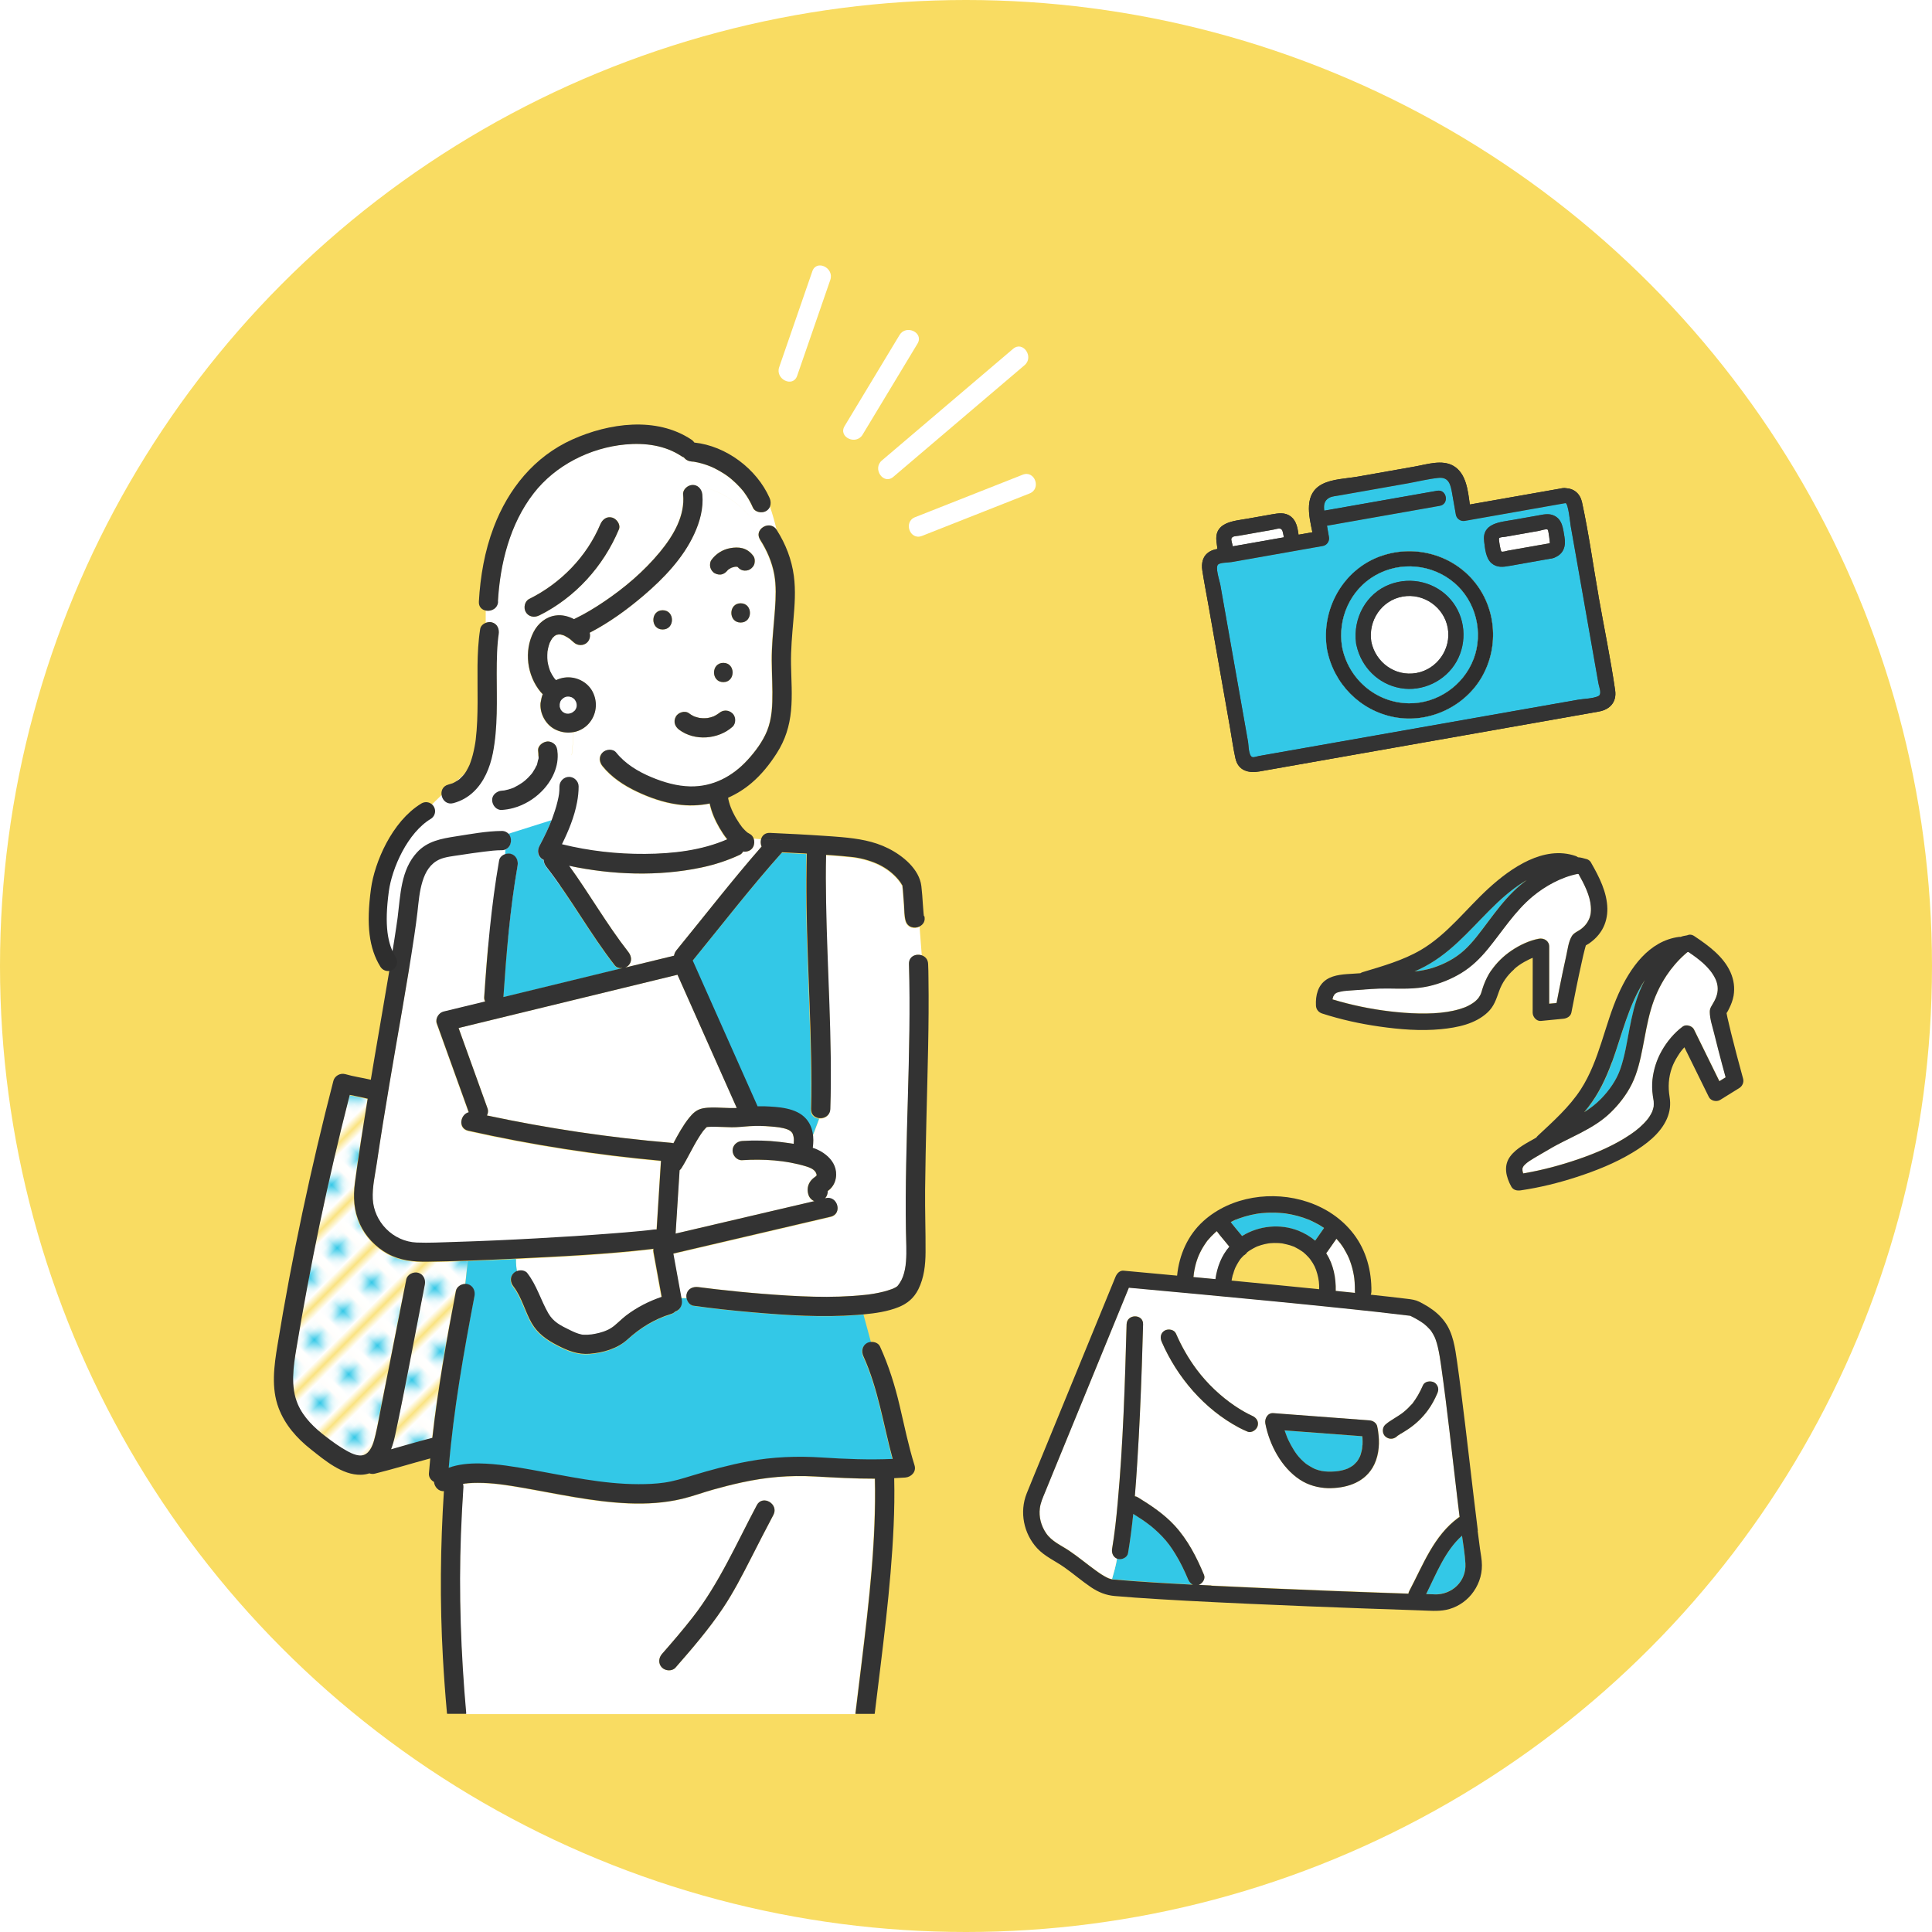 <?xml version="1.0" encoding="UTF-8"?><svg xmlns="http://www.w3.org/2000/svg" width="300" height="300" xmlns:xlink="http://www.w3.org/1999/xlink" viewBox="0 0 300 300"><defs><style>.e{fill:url(#d);}.f,.g{fill:none;}.h{fill:#f9dc62;}.i{fill:#fff;}.j{fill:#80cd5c;}.k{fill:#333;}.l{fill:#33c8e7;}.m{fill:#2e2e2e;}.g{stroke:#2e2e2e;stroke-linecap:round;stroke-linejoin:round;stroke-width:2.8px;}</style><pattern id="d" x="0" y="0" width="4.98" height="5.18" patternTransform="translate(5992.44 -8990.2) rotate(-45) scale(1.26)" patternUnits="userSpaceOnUse" viewBox="0 0 4.98 5.18"><g><rect class="f" x="0" width="4.98" height="5.18"/><rect class="i" x="0" y="0" width="4.98" height="5.18"/><circle class="l" cx="2.49" cy="2.59" r="1.06"/></g></pattern></defs><g id="a"/><g id="b"><g id="c"><g><circle class="h" cx="150" cy="150" r="150"/><path class="i" d="M74.95,117.7s-12.11,10.23-13.47,14.16-5.46,13.13,0,17.4c5.46,4.26,21.83-6.31,21.83-6.31l10.92-16.2-4.09-9.55-15.18,.51Z"/><g><path class="l" d="M245.86,147.06s.05-.03,.12-.1c-.07,.05-.12,.09-.12,.1Z"/><path class="l" d="M268.06,157.1s.02,.09,.02,.14c.02,.05,.02,.03-.02-.17,0,0,0,.02,0,.03Z"/><path class="l" d="M222.47,150.28c1.78-.57,3.52-1.47,4.9-2.74,1.41-1.29,2.54-2.89,3.69-4.41,1.21-1.61,2.43-3.23,3.87-4.65,.67-.66,1.39-1.27,2.14-1.83-.18,.1-.36,.21-.53,.32-3.94,2.47-6.78,6.19-10.16,9.32-1.79,1.65-3.74,3.15-5.95,4.19-.26,.12-.53,.24-.79,.36,.95-.09,1.89-.26,2.83-.56Z"/><path class="i" d="M240.57,146.98v8.85c.37-.04,.75-.07,1.13-.11,.15-.77,.3-1.53,.45-2.3,.34-1.67,.68-3.34,1.05-5,.22-.97,.34-2.24,.89-3.11,.34-.54,1.01-.74,1.49-1.13,.35-.28,.65-.6,.88-.95,.51-.8,.63-1.53,.56-2.53-.13-1.66-1.01-3.43-1.9-5l-.13-.03c-2.52,.48-5.04,1.88-6.97,3.48-2.79,2.31-4.7,5.41-6.98,8.18-1.19,1.46-2.5,2.74-4.12,3.73-1.56,.95-3.32,1.66-5.1,2.06-2.1,.47-4.22,.39-6.35,.35-1.76-.03-3.5,.15-5.26,.27-.33,.02-.66,.04-.98,.07-.16,.01-.32,.03-.48,.05h-.04s-.09,.02-.14,.03c-.25,.04-.5,.09-.74,.16-.08,.02-.17,.05-.25,.08-.03,.01-.08,.04-.11,.06-.07,.04-.22,.16-.21,.15-.04,.04-.08,.08-.12,.12,.24-.25-.17,.41-.07,.12-.04,.13-.08,.25-.11,.38-.07,.25-.03,.04-.04,.21,2.91,.88,5.95,1.51,8.93,1.86,2.88,.34,6.17,.5,8.84,.08,.63-.1,1.26-.23,1.87-.41,.29-.09,.58-.18,.87-.29,.06-.02,.12-.05,.18-.07,.12-.05,.24-.11,.36-.17,.26-.13,.51-.27,.75-.44,.06-.04,.12-.08,.17-.12,0-.01,.19-.15,.22-.18,.1-.09,.19-.18,.29-.28,.02-.02,.1-.12,.15-.17,.04-.06,.12-.17,.13-.19,.06-.1,.12-.2,.17-.29,.03-.06,.06-.12,.09-.17h0c.04-.1,.07-.2,.1-.29,.12-.37,.22-.75,.36-1.11,.31-.79,.67-1.55,1.15-2.25,.85-1.23,1.91-2.26,3.15-3.1,1.25-.84,2.75-1.56,4.24-1.84,.81-.15,1.62,.35,1.62,1.24Z"/><path class="i" d="M267.97,167.27c-.18-.66-.36-1.33-.54-1.99-.42-1.59-.84-3.18-1.23-4.78-.26-1.07-.69-2.29-.69-3.41,0-.4,.12-.65,.32-.98,.32-.55,.63-1.05,.79-1.67,.23-.89,.11-1.75-.28-2.55-.87-1.75-2.56-3.01-4.16-4.09-.03,0-.06,.01-.09,.02-.01,0-.03,0-.05,.01-.14,.12-.28,.23-.41,.35-1.09,.97-2.05,2.08-2.85,3.3-1.09,1.65-1.89,3.42-2.43,5.32-.54,1.91-.86,3.88-1.25,5.83-.38,1.94-.81,3.87-1.68,5.66-.82,1.67-1.99,3.19-3.33,4.47-2.76,2.66-6.44,3.82-9.67,5.77-.71,.43-1.44,.84-2.16,1.26-.55,.33-1.05,.64-1.42,1-.04,.04-.18,.19-.22,.23-.02,.03-.07,.11-.11,.18-.01,.03-.05,.11-.07,.17,0,.03-.02,.05-.02,.06,0,.01,0,.02,0,.04,0,.07,.01,.29,.01,.32,.01,.04,.08,.31,.1,.37,0,.01,0,.02,.01,.03,2.98-.5,5.91-1.29,8.76-2.28,2.77-.97,5.51-2.15,7.95-3.81,.93-.63,1.8-1.35,2.58-2.3l.04-.05c.04-.05,.08-.11,.12-.16,.06-.09,.13-.19,.19-.28,.14-.22,.26-.44,.37-.67,.01-.03,.02-.04,.03-.05,0-.02,.01-.04,.02-.08,.04-.12,.08-.23,.11-.35,.03-.12,.05-.23,.08-.35v-.05s.01,0,.01-.01c.02-.26,.02-.51,0-.76h0s0-.04-.01-.07c-.05-.25-.09-.5-.12-.76-.11-.84-.15-1.69-.06-2.53,.17-1.57,.65-3.07,1.43-4.45,.82-1.45,1.93-2.79,3.27-3.79,.53-.39,1.47-.11,1.75,.46,1.31,2.67,2.63,5.35,3.94,8.02,.32-.2,.65-.4,.97-.6Z"/><path class="l" d="M268.06,157.06v-.05s0,.04,0,.06h0Z"/><path class="l" d="M248.64,170.6c1.28-1.31,2.38-2.88,2.99-4.63,.69-1.98,1-4.09,1.4-6.15,.39-2.04,.84-4.07,1.63-6,.23-.56,.49-1.11,.77-1.65-2.54,3.87-3.53,8.42-5.09,12.72-.9,2.49-2.03,4.88-3.66,6.98-.21,.27-.43,.54-.65,.81,.94-.59,1.82-1.27,2.63-2.09Z"/><path class="k" d="M235.11,150.49c.48-.43,.91-.74,1.56-1.11,.26-.15,.53-.29,.8-.42,.12-.06,.25-.12,.38-.17h0s.1-.04,.15-.06c0,2.84,0,5.68-.01,8.52,0,.64,.59,1.35,1.28,1.28,1.16-.11,2.33-.23,3.49-.34,.53-.05,1.12-.36,1.24-.94,.5-2.6,1.02-5.2,1.6-7.79,.15-.7,.31-1.4,.49-2.09,.05-.19,.1-.38,.16-.57,.22-.13,.47-.27,.52-.31,.28-.2,.56-.42,.81-.65,.47-.43,.88-.94,1.2-1.49,.57-.99,.83-2.13,.81-3.27-.05-2.53-1.26-4.9-2.49-7.05-.08-.18-.2-.33-.37-.45-.04-.03-.08-.05-.12-.08-.02,0-.04-.02-.05-.03-.08-.04-.17-.07-.25-.09h-.02s-.02-.01-.04-.01c-.41-.11-.81-.24-1.22-.25-.11-.09-.24-.16-.39-.21-4.94-1.67-9.99,1.84-13.47,5.01-3.51,3.2-6.41,7.17-10.56,9.6-2.78,1.62-5.95,2.51-9.01,3.43-.14,.04-.25,.1-.36,.17-.34,.02-.69,.05-1.03,.07-1.39,.09-3,.12-4.21,.9-1.38,.9-1.73,2.48-1.66,4.04,.02,.59,.38,1.05,.94,1.24,2.9,.94,5.89,1.6,8.91,2.03,3.16,.45,6.39,.72,9.57,.41,2.54-.25,5.32-.8,7.24-2.61,.98-.92,1.33-2.02,1.76-3.24,.48-1.38,1.29-2.5,2.36-3.45Zm10.75-3.43s.05-.05,.12-.1c-.07,.07-.12,.12-.12,.1Zm-19.48-.76c3.38-3.13,6.22-6.85,10.16-9.32,.17-.11,.35-.22,.53-.32-.75,.56-1.48,1.17-2.14,1.83-1.44,1.42-2.66,3.04-3.87,4.65-1.15,1.52-2.28,3.12-3.69,4.41-1.39,1.27-3.12,2.17-4.9,2.74-.94,.3-1.88,.46-2.83,.56,.27-.12,.53-.23,.79-.36,2.21-1.04,4.17-2.53,5.95-4.19Zm5.17,4.39c-.48,.7-.85,1.46-1.15,2.25-.14,.37-.25,.74-.36,1.11-.03,.1-.07,.2-.1,.29h0c-.03,.06-.06,.12-.09,.18-.06,.1-.11,.2-.17,.29-.01,.02-.1,.13-.13,.19-.05,.05-.13,.15-.15,.17-.09,.1-.19,.19-.29,.28-.03,.03-.21,.17-.22,.18-.06,.04-.11,.08-.17,.12-.24,.16-.49,.31-.75,.44-.12,.06-.24,.11-.36,.17-.06,.02-.12,.05-.18,.07-.29,.11-.58,.2-.87,.29-.61,.18-1.24,.31-1.87,.41-2.67,.42-5.96,.26-8.84-.08-2.98-.35-6.02-.98-8.93-1.86,.01-.17-.03,.04,.04-.21,.03-.13,.07-.26,.11-.38-.1,.28,.3-.37,.07-.12,.04-.04,.08-.08,.12-.12,0,.02,.13-.1,.21-.15,.04-.02,.08-.04,.11-.06,.08-.03,.17-.06,.25-.08,.24-.07,.49-.12,.74-.16,.05,0,.09-.01,.14-.02h.04c.16-.02,.32-.04,.48-.05,.33-.03,.65-.05,.98-.07,1.76-.12,3.5-.29,5.26-.27,2.13,.03,4.26,.11,6.35-.35,1.78-.4,3.54-1.11,5.1-2.06,1.62-.99,2.92-2.27,4.12-3.73,2.27-2.77,4.19-5.87,6.98-8.18,1.93-1.6,4.45-2.99,6.97-3.48l.13,.03c.89,1.58,1.78,3.34,1.9,5,.08,1-.05,1.73-.56,2.53-.22,.35-.53,.67-.88,.95-.48,.39-1.15,.6-1.49,1.13-.54,.87-.67,2.13-.89,3.11-.37,1.66-.72,3.33-1.05,5-.15,.77-.3,1.53-.45,2.3-.38,.04-.76,.07-1.14,.11v-8.85c.02-.89-.8-1.39-1.61-1.24-1.49,.28-3,1-4.24,1.84-1.24,.84-2.3,1.87-3.15,3.1Z"/><path class="k" d="M268.75,160.18c-.18-.71-.35-1.43-.51-2.15-.05-.23-.1-.46-.14-.7,.16-.23,.29-.51,.41-.75,.31-.62,.56-1.28,.68-1.96,.21-1.27,.04-2.48-.48-3.65-1.09-2.46-3.46-4.17-5.63-5.62-.4-.27-.8-.26-1.12-.11-.33,.06-.68,.11-.99,.24-.08-.01-.16-.01-.24,0-4.7,.62-7.6,4.82-9.41,8.84-2.17,4.84-2.94,10.32-5.85,14.83-1.78,2.75-4.31,4.99-6.68,7.21-.1,.09-.17,.18-.23,.28-1.42,.83-3.09,1.6-4.08,2.96-1.06,1.46-.61,3.19,.19,4.65,.3,.55,.89,.67,1.45,.59,2.95-.43,5.87-1.15,8.7-2.07,2.98-.97,5.95-2.15,8.64-3.77,2.11-1.27,4.35-2.94,5.37-5.26,.49-1.12,.62-2.24,.42-3.45-.25-1.53-.16-2.99,.35-4.45,.22-.62,.52-1.22,.91-1.83,.4-.64,.53-.81,.98-1.32,.02-.02,.04-.04,.06-.07,1.27,2.57,2.53,5.15,3.8,7.72,.3,.61,1.2,.8,1.75,.46,.99-.62,1.99-1.23,2.98-1.85,.48-.3,.74-.89,.59-1.45-.67-2.44-1.32-4.89-1.93-7.34Zm-.67-2.93s-.02-.09-.02-.14c0,0,0-.02,0-.03,.05,.2,.04,.22,.02,.17Zm-.03-.19h0s0-.03,0-.05v.05Zm-17.73,7.84c1.56-4.3,2.55-8.85,5.09-12.72-.28,.54-.54,1.08-.77,1.65-.79,1.93-1.24,3.96-1.63,6-.39,2.05-.71,4.16-1.4,6.15-.6,1.74-1.71,3.31-2.99,4.63-.8,.82-1.68,1.5-2.63,2.09,.22-.27,.44-.54,.65-.81,1.63-2.1,2.75-4.49,3.66-6.98Zm12.72-5.04c-.28-.57-1.23-.85-1.75-.46-1.34,1-2.45,2.34-3.27,3.79-.78,1.38-1.25,2.88-1.43,4.45-.09,.85-.06,1.69,.06,2.53,.03,.25,.07,.5,.12,.76,0,.03,0,.05,.01,.06h0c.02,.27,.02,.52,0,.78,0,0,0,.01,0,.01v.05c-.04,.12-.06,.23-.09,.35-.03,.12-.07,.23-.11,.35-.01,.04-.02,.06-.02,.08,0,0-.01,.02-.03,.05-.11,.23-.23,.45-.37,.67-.06,.1-.12,.19-.19,.28-.04,.05-.08,.11-.12,.16l-.04,.05c-.78,.95-1.65,1.67-2.58,2.3-2.43,1.66-5.18,2.85-7.95,3.81-2.85,.99-5.78,1.78-8.76,2.28,0-.01,0-.02-.01-.03-.02-.06-.09-.33-.1-.37,0-.03-.01-.25-.01-.32,0-.02,0-.03,0-.04,0-.01,.01-.03,.02-.06,.02-.06,.06-.14,.07-.17,.04-.07,.09-.15,.11-.18,.03-.03,.17-.18,.22-.23,.37-.36,.87-.67,1.42-1,.71-.43,1.44-.83,2.16-1.26,3.23-1.95,6.91-3.1,9.67-5.77,1.33-1.29,2.51-2.81,3.33-4.47,.87-1.78,1.3-3.72,1.68-5.66,.38-1.95,.7-3.92,1.25-5.83,.54-1.9,1.34-3.67,2.43-5.32,.81-1.21,1.76-2.33,2.85-3.3,.13-.12,.27-.23,.41-.35,.02,0,.04,0,.05-.01,.03,0,.06-.01,.09-.02,1.6,1.08,3.29,2.34,4.16,4.09,.4,.79,.52,1.66,.28,2.55-.16,.62-.47,1.12-.79,1.67-.2,.33-.32,.58-.32,.98,0,1.12,.43,2.34,.69,3.41,.39,1.6,.81,3.19,1.23,4.78,.18,.66,.36,1.33,.54,1.99-.32,.2-.65,.4-.97,.6-1.31-2.67-2.63-5.35-3.94-8.02Z"/></g><g><path class="l" d="M187.41,192.76s-.08,.1,0,0h0Z"/><path class="l" d="M197.1,193.06c.05,0,.04,0,0,0h0Z"/><path class="l" d="M191.24,189.97c.4,.5,.81,.99,1.22,1.49,.13,.16,.27,.32,.4,.48,2.57-1.61,5.92-1.95,8.76-.82,.95,.38,1.82,.9,2.59,1.54,.46-.66,.92-1.31,1.38-1.97l-.04-.03c-.27-.18-.54-.35-.82-.51-.28-.16-.57-.31-.86-.45-.13-.06-.26-.12-.39-.18-.09-.04-.12-.06-.14-.07-.01,0-.04-.01-.1-.04-.59-.23-1.19-.43-1.8-.6-.61-.16-1.23-.29-1.85-.38-.07,0-.31-.04-.38-.04-.16-.02-.33-.03-.49-.04-.31-.02-.62-.04-.93-.04-.65-.01-1.31,.02-1.96,.08-.07,0-.39,.05-.39,.05-.11,.02-.23,.03-.34,.05-.3,.05-.6,.11-.9,.18-.61,.14-1.21,.32-1.8,.53-.17,.06-.33,.13-.5,.19h-.02l-.02,.02c-.06,.03-.13,.06-.19,.09-.2,.09-.39,.19-.58,.29,.05,.07,.09,.13,.14,.2Z"/><path class="l" d="M222.84,207.75s0,.02,0,0h0Z"/><path class="i" d="M190.9,193.59c-.31-.38-.63-.76-.94-1.14-.34-.42-.7-.83-1.01-1.27-.07,.06-.15,.12-.22,.19-.22,.2-.44,.4-.64,.62-.23,.24-.45,.49-.66,.75v.02s-.09,.1-.12,.15c-.09,.13-.18,.26-.27,.4-.34,.51-.63,1.06-.88,1.62-.02,.06-.12,.3-.15,.37-.06,.16-.11,.32-.17,.48-.1,.31-.19,.63-.26,.95-.08,.34-.14,.68-.19,1.02,0,.06-.04,.34-.04,.39,0,.06,0,.12-.01,.18,1.14,.11,2.27,.21,3.41,.32,.26-1.85,.94-3.62,2.16-5.04Z"/><path class="i" d="M208.09,193.03l-.04-.05c-.05-.06-.09-.11-.14-.17-.12-.14-.23-.27-.36-.41-.01-.01-.02-.02-.04-.04-.48,.68-.96,1.36-1.43,2.04-.05,.07-.1,.14-.16,.2,.02,.03,.04,.06,.06,.09,1.07,1.71,1.48,3.76,1.42,5.76,1,.1,2,.21,3,.31-.01-.08-.02-.16-.02-.24,0-.47,0-.94-.04-1.41-.04-.49-.07-.75-.12-1.05-.13-.77-.33-1.53-.6-2.26-.02-.05-.15-.37-.15-.39-.07-.16-.14-.31-.21-.46-.16-.33-.34-.66-.54-.98-.19-.31-.4-.61-.62-.91l-.03-.03Z"/><path class="l" d="M172.73,245.23c.09,.01,.19,.02,.28,.02,4.06,.35,8.13,.58,12.2,.79-.32-.16-.58-.46-.73-.82-.57-1.37-1.22-2.71-2-3.98-.64-1.04-1.18-1.78-1.99-2.65-.38-.4-.77-.79-1.19-1.15-.44-.39-.7-.59-1.06-.86-.74-.54-1.51-1.04-2.28-1.53-.21,2.04-.47,4.08-.81,6.1-.12,.69-.96,1.06-1.58,.89-.04-.01-.08-.03-.12-.05-.17,1.1-.49,2.16-.78,3.2,.02,0,.04,.01,.06,.01Z"/><path class="i" d="M226.22,232c-.79-6.61-1.5-13.32-2.43-19.85-.14-1-.29-2-.52-2.98-.09-.4-.2-.79-.34-1.17-.03-.1-.07-.19-.11-.29l-.02-.05c-.08-.17-.16-.33-.25-.49-.09-.16-.19-.31-.29-.47-.18-.27-.03-.08-.26-.32-.27-.29-.55-.57-.86-.82-.53-.42-1.39-.9-2.15-1.27-3.49-.43-6.99-.8-10.49-1.17-7.49-.78-14.99-1.5-22.48-2.2-3.58-.34-7.15-.67-10.73-.99-.85,2.08-1.71,4.17-2.56,6.25-1.59,3.88-3.18,7.76-4.77,11.64-1.46,3.56-2.92,7.12-4.38,10.68-.44,1.07-.88,2.14-1.31,3.21-.33,.79-.69,1.59-.8,2.45-.18,1.36,.19,2.73,.95,3.86,.88,1.31,2.33,1.9,3.6,2.75,1.42,.96,2.74,2.07,4.13,3.07,.54,.39,1.1,.77,1.7,1.08,.31,.16,.36,.16,.72,.27,.03,.01,.07,.02,.1,.02,.3-1.04,.61-2.1,.78-3.2-.62-.24-.88-.89-.77-1.53,.39-2.32,.64-4.61,.86-7.06,.85-9.24,1.14-18.52,1.39-27.79,.05-1.65,2.61-1.65,2.56,0-.06,2.1-.12,4.19-.19,6.29-.17,5.03-.38,10.06-.71,15.08-.11,1.77-.24,3.55-.38,5.33,.17,.02,.34,.08,.51,.19,2.03,1.25,4.04,2.6,5.67,4.36,2.04,2.22,3.41,4.89,4.56,7.66,.26,.62-.25,1.34-.82,1.55,.65,.03,1.31,.07,1.96,.1,6.24,.31,12.48,.57,18.72,.81,3.96,.15,7.91,.3,11.87,.43,.02-.13,.06-.26,.13-.4,2.17-4.09,3.78-8.58,7.66-11.42,.05-.04,.11-.06,.16-.09-.14-1.18-.29-2.35-.43-3.53Zm-30.92-10.58c-.17,.61-.93,1.15-1.58,.89-.47-.19-.92-.41-1.36-.64-5.35-2.85-9.56-7.78-11.96-13.3-.28-.64-.2-1.37,.46-1.75,.55-.32,1.48-.18,1.75,.46,.86,1.98,1.93,3.86,3.22,5.59,1.65,2.21,3.75,4.17,5.86,5.6,.7,.47,1.42,.91,2.17,1.3,.2,.11,.41,.2,.62,.3,.3,.14,.06,.03-.06-.02,.64,.26,1.1,.84,.89,1.58Zm17.81,6.53c-1.46,2.41-4.24,3.18-6.91,3.14-1.54-.05-3.06-.47-4.35-1.32-2.86-1.88-4.72-5.4-5.36-8.71-.15-.75,.34-1.69,1.24-1.62,.62,.05,1.23,.09,1.85,.14,4.35,.33,8.7,.65,13.05,.98,.56,.04,1.09,.36,1.24,.94,.11,.45,.17,.93,.22,1.39,.18,1.71-.06,3.57-.96,5.07Zm10.05-11.53c-.39,.89-.85,1.76-1.43,2.55-.84,1.15-1.84,2.11-3.02,2.91-.38,.26-.77,.49-1.15,.73-.16,.1-.33,.2-.48,.31-.02,.02-.05,.03-.07,.05-.04,.03-.07,.06-.1,.09-.53,.48-1.28,.49-1.81,0-.49-.45-.5-1.36,0-1.81,.42-.38,.91-.69,1.39-.98,.25-.15,.5-.31,.74-.47,.13-.09,.27-.18,.4-.27,.07-.05,.14-.1,.2-.15h0c.27-.23,.54-.45,.79-.7,.15-.14,.29-.29,.43-.45,.12-.14,.36-.33,.43-.51-.11,.15-.13,.16-.04,.05,.04-.05,.07-.1,.11-.14,.07-.1,.14-.2,.21-.3,.14-.21,.28-.43,.41-.65,.29-.5,.55-1.02,.78-1.55,.28-.66,1.2-.75,1.75-.46,.28,.15,.51,.47,.59,.77,.1,.36,.01,.66-.13,.99Z"/><path class="l" d="M227.02,238.45c-2.64,2.36-4,5.93-5.57,9.07,.44,.01,.88,.03,1.32,.04,2.71,.08,4.94-2.03,4.78-4.79-.08-1.44-.33-2.89-.53-4.33Z"/><path class="l" d="M211.52,224.85c.01-.07,0-.08,0,0h0Z"/><path class="l" d="M211.53,223.03c-.25-.02-.5-.04-.75-.06-3.77-.28-7.54-.57-11.32-.85,.11,.32,.22,.63,.35,.95,.02,.05,.02,.06,.02,.06,.01,.02,.03,.05,.05,.12,.06,.13,.12,.27,.18,.4,.12,.26,.25,.51,.39,.76,.66,1.2,1.22,1.98,2.28,2.85,.23,.19,1.14,.74,1.44,.85,.75,.29,1.31,.39,2.03,.41,.81,.01,1.48-.02,2.21-.2,.28-.07,.56-.15,.82-.26,.03-.02,.2-.1,.24-.12,.12-.06,.24-.13,.35-.2,.04-.02,.17-.11,.23-.15,.04-.04,.14-.11,.16-.13,.17-.15,.31-.31,.46-.47,.02-.02,.02-.03,.03-.03,0-.01,.02-.03,.04-.06,.05-.08,.11-.16,.16-.24,.1-.16,.18-.33,.27-.5,.01-.03,.02-.05,.03-.08,.03-.09,.06-.17,.09-.26,.06-.19,.11-.38,.15-.57,.02-.1,.04-.2,.06-.31,0-.02,0-.04,0-.06,.02-.15,.03-.3,.04-.45,.02-.34,.02-.67,0-1.01,0-.13-.02-.25-.03-.38Z"/><path class="k" d="M229.48,237.71c-.91-7.28-1.7-14.57-2.63-21.84-.19-1.47-.38-2.93-.59-4.39-.31-2.15-.61-4.46-1.93-6.25-.67-.92-1.52-1.65-2.47-2.26-.48-.31-.98-.58-1.49-.84-.61-.3-1.21-.37-1.87-.45-1.88-.23-3.76-.44-5.65-.64,.06-.15,.1-.31,.1-.5,.04-3.19-.8-6.38-2.76-8.93-1.81-2.37-4.33-4.04-7.15-4.98-5.38-1.8-11.89-.89-16.17,2.97-2.44,2.2-3.77,5.26-4.09,8.48-.82-.08-1.64-.16-2.46-.23-1.95-.18-3.91-.36-5.86-.54-.61-.05-1.03,.45-1.24,.94-.7,1.72-1.41,3.44-2.11,5.15-1.56,3.8-3.11,7.6-4.67,11.39-1.58,3.86-3.17,7.72-4.75,11.58-.76,1.85-1.53,3.69-2.27,5.54-1.14,2.87-.47,6.21,1.61,8.48,1.19,1.3,2.87,2.01,4.29,3.02,1.38,.98,2.67,2.09,4.07,3.04,1.16,.78,2.32,1.26,3.72,1.38,1.07,.09,2.14,.17,3.2,.25,2.62,.18,5.24,.34,7.86,.48,6.33,.34,12.67,.61,19.01,.87,5.79,.23,11.58,.44,17.38,.63,1.32,.04,2.67,.18,3.97-.08,1.52-.3,2.95-1.18,3.93-2.37,1.06-1.29,1.67-2.89,1.65-4.57,0-.88-.19-1.76-.31-2.63-.12-.9-.23-1.81-.35-2.71Zm-6.64-29.96s0,.02,0,0h0Zm-14.11-13.78c.19,.32,.37,.64,.54,.98,.07,.15,.14,.31,.21,.46,0,.02,.13,.34,.15,.39,.27,.73,.47,1.49,.6,2.26,.05,.3,.09,.56,.12,1.05,.03,.47,.04,.94,.04,1.41,0,.09,0,.17,.02,.24-1-.11-2-.21-3-.31,.05-2-.35-4.05-1.42-5.76-.02-.03-.04-.06-.06-.09,.06-.06,.11-.13,.16-.2,.48-.68,.96-1.36,1.43-2.04,.01,.01,.02,.02,.04,.04,.12,.13,.24,.27,.36,.41,.05,.06,.09,.11,.14,.17l.04,.05,.03,.03c.22,.29,.42,.6,.62,.91Zm-17.28,3.98c.05-.2,.11-.39,.17-.58,.03-.08,.05-.15,.08-.22,.02-.06,.05-.12,.07-.18l.02-.06c.16-.34,.34-.67,.54-.99,.31-.48,.23-.37,.6-.77,.07-.08,.15-.15,.23-.23,.03-.02,.07-.03,.1-.05,.16-.11,.3-.25,.4-.41,.02-.02,.04-.04,.06-.05,.04-.02,.26-.18,.31-.22,.17-.11,.35-.22,.54-.32,.15-.08,.31-.16,.46-.24,.03-.01,.15-.06,.18-.08,.03-.01,.06-.02,.08-.03,.36-.13,.72-.25,1.09-.33,.19-.04,.37-.08,.56-.11,.02,0,.04,0,.07-.01,.09,0,.17-.02,.26-.03,.38-.03,.76-.04,1.14-.02,.17,0,.35,.02,.52,.04,.08,0,.12,0,.14,.01,.02,0,.05,.01,.14,.03,.37,.08,.74,.16,1.11,.27,.18,.06,.36,.12,.54,.19h.03c.09,.06,.19,.1,.28,.15,.34,.17,.67,.36,.98,.58,.06,.04,.11,.08,.17,.12l.03,.02s.02,.02,.05,.04c.13,.11,.27,.23,.39,.35,.13,.12,.25,.25,.37,.38,.07,.08,.14,.16,.21,.24l.04,.05,.03,.04c.62,.85,.86,1.39,1.11,2.28,.23,.83,.31,1.54,.29,2.38-4.53-.46-9.07-.9-13.6-1.34,0-.04,.02-.1,.04-.24,.04-.23,.09-.45,.15-.68Zm5.64-4.88s.05,0,0,0h0Zm-5.22-3.67h.02l.02-.02c.16-.07,.33-.13,.5-.19,.59-.21,1.19-.39,1.8-.53,.3-.07,.6-.13,.9-.18,.11-.02,.23-.04,.34-.05,0,0,.32-.04,.39-.05,.65-.07,1.3-.09,1.96-.08,.31,0,.62,.02,.93,.04,.16,.01,.33,.03,.49,.04,.07,0,.3,.04,.38,.04,.62,.09,1.24,.22,1.85,.38,.61,.16,1.21,.37,1.8,.6,.06,.02,.09,.03,.1,.04,.01,0,.05,.03,.14,.07,.13,.06,.26,.12,.39,.18,.29,.14,.58,.29,.86,.45,.28,.16,.55,.33,.82,.51l.04,.03c-.46,.66-.92,1.31-1.38,1.97-.77-.64-1.64-1.16-2.59-1.54-2.84-1.13-6.18-.79-8.76,.82-.13-.16-.27-.32-.4-.48-.41-.49-.82-.98-1.22-1.49-.05-.06-.09-.13-.14-.2,.19-.1,.38-.2,.58-.29,.06-.03,.13-.06,.19-.09Zm-4.47,3.37c-.08,.1-.04,.05,0,0h0Zm-2.06,5.36s.04-.32,.04-.39c.05-.34,.11-.68,.19-1.02,.07-.32,.16-.64,.26-.95,.05-.16,.11-.32,.17-.48,.02-.07,.13-.31,.15-.37,.25-.56,.54-1.11,.88-1.62,.09-.13,.18-.26,.27-.4,.03-.05,.07-.1,.11-.15v-.02c.22-.26,.44-.51,.67-.75,.21-.21,.42-.42,.64-.62,.07-.06,.14-.13,.22-.19,.31,.44,.67,.86,1.01,1.27,.31,.38,.63,.76,.94,1.14-1.23,1.41-1.9,3.18-2.16,5.04-1.14-.11-2.27-.21-3.41-.32,0-.06,0-.12,.01-.18Zm2.76,48.07c-.65-.03-1.31-.07-1.96-.1,.57-.21,1.08-.93,.82-1.55-1.15-2.77-2.52-5.44-4.56-7.66-1.63-1.77-3.64-3.11-5.67-4.36-.17-.11-.35-.17-.51-.19,.15-1.78,.27-3.55,.38-5.33,.32-5.02,.54-10.05,.71-15.08,.07-2.1,.13-4.19,.19-6.29,.05-1.65-2.52-1.65-2.56,0-.26,9.27-.54,18.55-1.39,27.79-.22,2.45-.47,4.74-.86,7.06-.11,.68,.18,1.38,.89,1.58,.61,.17,1.46-.21,1.58-.89,.34-2.02,.6-4.06,.81-6.1,.78,.49,1.55,.98,2.28,1.53,.37,.27,.62,.47,1.06,.86,.41,.36,.81,.75,1.19,1.15,.81,.86,1.35,1.61,1.99,2.65,.78,1.26,1.43,2.61,2,3.98,.15,.36,.41,.66,.73,.82-4.07-.21-8.14-.44-12.2-.79-.09,0-.19-.01-.28-.02-.06-.01-.11-.02-.17-.04-.36-.11-.41-.11-.72-.27-.6-.3-1.16-.68-1.7-1.08-1.39-1-2.7-2.11-4.13-3.07-1.27-.85-2.72-1.44-3.6-2.75-.76-1.13-1.13-2.5-.95-3.86,.11-.86,.47-1.65,.8-2.45,.44-1.07,.88-2.14,1.31-3.21,1.46-3.56,2.92-7.12,4.38-10.68,1.59-3.88,3.18-7.76,4.77-11.64,.85-2.08,1.71-4.17,2.56-6.25,3.58,.32,7.15,.65,10.73,.99,7.5,.7,14.99,1.42,22.48,2.2,3.5,.36,7,.74,10.49,1.17,.76,.37,1.62,.86,2.15,1.27,.31,.25,.59,.52,.86,.82,.22,.25,.07,.05,.26,.32,.1,.15,.2,.31,.29,.47,.09,.16,.17,.32,.25,.49l.02,.05c.04,.09,.07,.19,.11,.29,.14,.38,.25,.78,.34,1.17,.23,.98,.38,1.98,.52,2.98,.93,6.53,1.64,13.24,2.43,19.85,.14,1.18,.29,2.35,.43,3.53-.06,.03-.11,.05-.16,.09-3.87,2.83-5.49,7.32-7.66,11.42-.07,.14-.11,.27-.13,.4-3.96-.13-7.91-.28-11.87-.43-6.24-.24-12.48-.5-18.72-.81Zm34.67,1.37c-.44-.01-.88-.03-1.32-.04,1.57-3.14,2.93-6.72,5.57-9.07,.21,1.44,.45,2.89,.53,4.33,.16,2.76-2.08,4.86-4.78,4.79Z"/><path class="k" d="M194.41,219.84c.13,.05,.37,.17,.06,.02-.21-.1-.41-.2-.62-.3-.75-.39-1.47-.82-2.17-1.3-2.11-1.43-4.21-3.39-5.86-5.6-1.29-1.73-2.36-3.61-3.22-5.59-.28-.63-1.21-.78-1.75-.46-.66,.38-.74,1.12-.46,1.75,2.4,5.52,6.61,10.44,11.96,13.3,.44,.24,.9,.45,1.36,.64,.64,.26,1.41-.28,1.58-.89,.2-.73-.25-1.32-.89-1.58Z"/><path class="k" d="M213.86,221.49c-.15-.58-.68-.9-1.24-.94-4.35-.33-8.7-.65-13.05-.98-.62-.05-1.23-.09-1.85-.14-.89-.07-1.38,.87-1.24,1.62,.64,3.31,2.5,6.83,5.36,8.71,1.29,.85,2.81,1.27,4.35,1.32,2.67,.04,5.45-.74,6.91-3.14,.9-1.49,1.14-3.36,.96-5.07-.05-.46-.1-.94-.22-1.39Zm-2.35,3.36c0-.08,.01-.07,0,0h0Zm.04-.43c0,.15-.03,.3-.04,.45,0,.02,0,.03,0,.06-.02,.1-.04,.2-.06,.31-.04,.19-.09,.38-.15,.57-.03,.09-.06,.17-.09,.26,0,.03-.02,.05-.03,.08-.08,.17-.17,.34-.27,.5-.05,.08-.11,.16-.16,.24-.02,.03-.03,.04-.04,.06,0,0-.02,.02-.03,.03-.15,.16-.3,.33-.46,.47-.02,.02-.12,.1-.16,.13-.06,.04-.19,.13-.23,.15-.11,.07-.23,.14-.35,.2-.04,.02-.21,.1-.24,.12-.27,.11-.55,.19-.82,.26-.73,.18-1.4,.21-2.21,.2-.72-.02-1.28-.12-2.03-.41-.3-.12-1.21-.66-1.44-.85-1.06-.88-1.62-1.65-2.28-2.85-.14-.25-.27-.5-.39-.76-.06-.13-.12-.26-.18-.4-.03-.06-.04-.09-.05-.12,0,0,0-.01-.02-.06-.12-.31-.24-.63-.35-.95,3.77,.28,7.54,.57,11.32,.85,.25,.02,.5,.04,.75,.06,.01,.13,.02,.25,.03,.38,.02,.34,.02,.67,0,1.01Z"/><path class="k" d="M217.56,222.61c.39-.24,.78-.48,1.15-.73,1.18-.8,2.18-1.76,3.02-2.91,.58-.79,1.04-1.65,1.43-2.55,.14-.33,.23-.63,.13-.99-.08-.3-.31-.62-.59-.77-.55-.29-1.47-.2-1.75,.46-.23,.53-.49,1.05-.78,1.55-.13,.22-.27,.44-.41,.65-.07,.1-.14,.2-.21,.3-.03,.05-.07,.1-.11,.14-.08,.11-.07,.09,.04-.05-.06,.17-.3,.37-.43,.51-.14,.15-.28,.3-.43,.45-.25,.25-.52,.47-.79,.69h0c-.07,.06-.14,.1-.2,.15-.13,.09-.26,.18-.4,.27-.24,.16-.49,.31-.74,.47-.48,.3-.97,.6-1.39,.98-.5,.45-.49,1.36,0,1.81,.53,.49,1.28,.48,1.81,0,.03-.03,.07-.06,.1-.09,.02-.02,.05-.03,.07-.05,.16-.11,.32-.21,.48-.31Z"/></g><g><g><path class="m" d="M197.76,82.24l-5.38,.95c-.38,.07-1.01,.02-1.16,.44-.08,.24,.15,.84,.19,1.08,0,.04,.01,.08,.02,.13,2.65-.47,5.3-.93,7.94-1.4-.09-.52-.21-1.01-.28-1.12-.28-.45-.86-.16-1.33-.08Z"/><path class="m" d="M245.32,89.73c-.48-2.7-.95-5.4-1.43-8.1-.05-.3-.36-3.52-.81-3.5-5.21,.92-10.43,1.84-15.64,2.76-.63,.11-1.26-.33-1.37-.96-.2-1.14-.4-2.27-.6-3.41-.22-1.22-.5-2.47-2.08-2.31-1.58,.15-3.18,.56-4.74,.84-2.64,.47-5.28,.93-7.92,1.4-.95,.17-1.9,.34-2.85,.5-.47,.08-1.03,.11-1.45,.34-.85,.44-.91,1.22-.8,2.02,5.84-1.03,11.69-2.06,17.53-3.09,1.5-.27,1.91,2.07,.41,2.33-5.84,1.03-11.68,2.06-17.52,3.09,.1,.59,.21,1.18,.31,1.78,.11,.63-.33,1.26-.96,1.37-.52,.09-1.03,.18-1.55,.27-2.85,.5-5.7,1.01-8.55,1.51-1.37,.24-2.73,.48-4.1,.72-.45,.08-1.68,.06-2.04,.36-.52,.43,.22,2.55,.32,3.12,.46,2.62,.92,5.25,1.39,7.87,.98,5.53,1.95,11.06,2.93,16.59,.09,.53,.07,2.2,.69,2.35,.25,.06,.74-.13,.98-.17,.62-.11,1.24-.22,1.86-.33,11.04-1.95,22.08-3.89,33.11-5.84,4.86-.86,9.73-1.72,14.59-2.57,.94-.17,2.26-.16,3.14-.55,.63-.28,.14-1.38,.04-1.97-.96-5.47-1.93-10.94-2.89-16.41Zm-15.14,15.26c-2.67,4.76-8.32,7.4-13.68,6.37-5.33-1.02-9.43-5.22-10.44-10.53,0-.05-.02-.09-.02-.14-.91-6.02,2.43-12.15,8.23-14.29,5.09-1.87,10.9-.45,14.46,3.67,3.57,4.13,4.11,10.18,1.45,14.91Zm11.32-18.46c-.12,.08-.26,.13-.43,.16-.1,.03-.2,.05-.29,.05-2.13,.38-4.25,.75-6.38,1.13-1.01,.18-1.98,.31-2.82-.44-.87-.77-.98-2.25-1.12-3.34-.37-2.87,2.51-3.01,4.54-3.37,1.25-.22,2.49-.44,3.74-.66,.85-.15,1.71-.39,2.54-.01,1.35,.61,1.43,2.07,1.65,3.34,.25,1.43-.15,2.57-1.43,3.14Z"/><path class="m" d="M225.83,90.51c-3.41-2.92-8.37-3.39-12.27-1.17-3.89,2.22-5.87,6.7-5.17,11.07,.95,5,5.25,8.72,10.37,8.8,4.4,.06,8.48-2.75,10.05-6.86,1.57-4.13,.38-8.97-2.99-11.85Zm.33,12.22c-1.71,3.02-5.28,4.73-8.71,4.12-3.44-.61-6.06-3.25-6.81-6.63-.02-.06-.04-.13-.05-.2-.01-.06-.02-.11-.02-.16-.51-3.84,1.56-7.75,5.28-9.13,3.32-1.23,7.12-.31,9.43,2.4,2.27,2.67,2.6,6.56,.88,9.6Z"/><path class="m" d="M248.22,92.54c-.85-4.83-1.52-9.73-2.56-14.52-.3-1.38-1.23-2.15-2.54-2.22-.14-.03-.29-.03-.45,0-.11,0-.2,.02-.29,.05-4.72,.83-9.43,1.66-14.15,2.49-.29-2.21-.57-4.82-2.51-5.98-1.78-1.06-4.18-.24-6.07,.09-2.94,.52-5.88,1.04-8.82,1.56-1.72,.3-3.98,.35-5.56,1.19-2.81,1.5-2.05,4.78-1.48,7.45-.72,.13-1.44,.25-2.15,.38-.15-1.03-.33-2.14-1.17-2.8-.94-.74-1.97-.53-3.04-.35-1.22,.22-2.44,.43-3.66,.65-2.17,.38-5.26,.51-4.87,3.58,.04,.34,.08,.73,.14,1.13-.42,.08-.83,.19-1.2,.41-1.1,.65-1.32,1.8-1.14,2.96,.29,1.87,.66,3.74,.99,5.61,1.1,6.26,2.21,12.52,3.31,18.79,.28,1.58,.49,3.19,.84,4.75,.43,1.93,2.05,2.32,3.71,2.03,10.56-1.86,21.13-3.73,31.69-5.59,5.59-.99,11.18-1.97,16.77-2.96,1.41-.25,2.83-.5,4.24-.75,1.71-.3,2.81-1.45,2.55-3.29-.71-4.91-1.73-9.79-2.59-14.67Zm-57.01-8.92c.15-.42,.77-.37,1.16-.44l5.38-.95c.48-.08,1.05-.37,1.33,.08,.07,.1,.19,.59,.28,1.12-2.65,.47-5.3,.93-7.94,1.4,0-.04-.01-.09-.02-.13-.04-.24-.27-.85-.19-1.08Zm56.96,24.48c-.88,.39-2.2,.39-3.14,.55-4.86,.86-9.73,1.72-14.59,2.57-11.04,1.95-22.08,3.89-33.11,5.84-.62,.11-1.24,.22-1.86,.33-.25,.04-.73,.23-.98,.17-.62-.15-.6-1.82-.69-2.35-.98-5.53-1.95-11.06-2.93-16.59-.46-2.62-.92-5.25-1.39-7.87-.1-.57-.84-2.69-.32-3.12,.36-.3,1.6-.28,2.04-.36,1.37-.24,2.73-.48,4.1-.72,2.85-.5,5.7-1.01,8.55-1.51,.52-.09,1.03-.18,1.55-.27,.63-.11,1.07-.74,.96-1.37-.1-.59-.21-1.18-.31-1.78,5.84-1.03,11.68-2.06,17.52-3.09,1.5-.26,1.09-2.6-.41-2.33-5.84,1.03-11.69,2.06-17.53,3.09-.11-.8-.05-1.58,.8-2.02,.43-.22,.99-.25,1.45-.34,.95-.17,1.9-.34,2.85-.5,2.64-.47,5.28-.93,7.92-1.4,1.56-.28,3.16-.68,4.74-.84,1.59-.15,1.87,1.09,2.08,2.31,.2,1.14,.4,2.27,.6,3.41,.11,.63,.74,1.07,1.37,.96,5.21-.92,10.43-1.84,15.64-2.76,.45-.03,.75,3.2,.81,3.5,.48,2.7,.95,5.4,1.43,8.1,.96,5.47,1.93,10.94,2.89,16.41,.1,.58,.6,1.69-.04,1.97Z"/><path class="m" d="M238.98,82.42c-1.74,.31-3.48,.61-5.22,.92-.23,.04-.88,.04-.99,.24-.08,.16,.23,1.93,.36,2.04,.17,.14,.8-.09,1.01-.12,.85-.15,1.7-.3,2.55-.45,1.32-.23,2.65-.47,3.97-.7,.03,0-.2-2-.33-2.11-.21-.17-1.09,.14-1.35,.18Z"/><path class="m" d="M241.28,80.05c-.83-.38-1.69-.14-2.54,.01-1.25,.22-2.49,.44-3.74,.66-2.04,.36-4.92,.49-4.54,3.37,.14,1.09,.25,2.56,1.12,3.34,.84,.75,1.82,.62,2.82,.44,2.13-.38,4.25-.75,6.38-1.13,.09,0,.19-.02,.29-.05,.17-.03,.31-.09,.43-.16,1.28-.56,1.68-1.71,1.43-3.14-.22-1.27-.3-2.73-1.65-3.34Zm-.62,4.31c-1.32,.23-2.65,.47-3.97,.7-.85,.15-1.7,.3-2.55,.45-.21,.04-.84,.26-1.01,.12-.13-.11-.44-1.88-.36-2.04,.11-.2,.76-.2,.99-.24,1.74-.31,3.48-.61,5.22-.92,.26-.05,1.14-.35,1.35-.18,.14,.11,.36,2.11,.33,2.11Z"/><path class="m" d="M214.26,86.4c-5.8,2.13-9.14,8.27-8.23,14.29,0,.04,.01,.09,.02,.14,1.01,5.31,5.11,9.51,10.44,10.53,5.36,1.03,11.01-1.61,13.68-6.37,2.65-4.74,2.12-10.79-1.45-14.91-3.56-4.12-9.37-5.54-14.46-3.67Zm14.55,15.95c-1.56,4.1-5.64,6.92-10.05,6.86-5.12-.07-9.42-3.8-10.37-8.8-.71-4.37,1.28-8.85,5.17-11.07,3.9-2.23,8.86-1.75,12.27,1.17,3.36,2.88,4.56,7.72,2.99,11.85Z"/><path class="m" d="M217.82,92.63c-3.3,.58-5.39,3.74-4.89,6.99,.64,3.23,3.69,5.48,6.99,4.89,3.24-.57,5.47-3.75,4.89-6.99-.57-3.24-3.75-5.47-6.99-4.89Z"/><path class="m" d="M215.85,90.73c-3.72,1.38-5.79,5.29-5.28,9.13,0,.05,.01,.11,.02,.16,.01,.07,.03,.13,.05,.2,.75,3.37,3.37,6.01,6.81,6.63,3.43,.61,7-1.1,8.71-4.12,1.72-3.04,1.39-6.93-.88-9.6-2.31-2.71-6.11-3.64-9.43-2.4Zm4.07,13.78c-3.3,.58-6.34-1.66-6.99-4.89-.5-3.25,1.6-6.41,4.89-6.99,3.24-.57,6.42,1.65,6.99,4.89,.57,3.24-1.65,6.42-4.89,6.99Z"/></g><g><path class="i" d="M197.76,82.24l-5.38,.95c-.38,.07-1.01,.02-1.16,.44-.08,.24,.15,.84,.19,1.08,0,.04,.01,.08,.02,.13,2.65-.47,5.3-.93,7.94-1.4-.09-.52-.21-1.01-.28-1.12-.28-.45-.86-.16-1.33-.08Z"/><path class="l" d="M245.32,89.73c-.48-2.7-.95-5.4-1.43-8.1-.05-.3-.36-3.52-.81-3.5-5.21,.92-10.43,1.84-15.64,2.76-.63,.11-1.26-.33-1.37-.96-.2-1.14-.4-2.27-.6-3.41-.22-1.22-.5-2.47-2.08-2.31-1.58,.15-3.18,.56-4.74,.84-2.64,.47-5.28,.93-7.92,1.4-.95,.17-1.9,.34-2.85,.5-.47,.08-1.03,.11-1.45,.34-.85,.44-.91,1.22-.8,2.02,5.84-1.03,11.69-2.06,17.53-3.09,1.5-.27,1.91,2.07,.41,2.33-5.84,1.03-11.68,2.06-17.52,3.09,.1,.59,.21,1.18,.31,1.78,.11,.63-.33,1.26-.96,1.37-.52,.09-1.03,.18-1.55,.27-2.85,.5-5.7,1.01-8.55,1.51-1.37,.24-2.73,.48-4.1,.72-.45,.08-1.68,.06-2.04,.36-.52,.43,.22,2.55,.32,3.12,.46,2.62,.92,5.25,1.39,7.87,.98,5.53,1.95,11.06,2.93,16.59,.09,.53,.07,2.2,.69,2.35,.25,.06,.74-.13,.98-.17,.62-.11,1.24-.22,1.86-.33,11.04-1.95,22.08-3.89,33.11-5.84,4.86-.86,9.73-1.72,14.59-2.57,.94-.17,2.26-.16,3.14-.55,.63-.28,.14-1.38,.04-1.97-.96-5.47-1.93-10.94-2.89-16.41Zm-15.14,15.26c-2.67,4.76-8.32,7.4-13.68,6.37-5.33-1.02-9.43-5.22-10.44-10.53,0-.05-.02-.09-.02-.14-.91-6.02,2.43-12.15,8.23-14.29,5.09-1.87,10.9-.45,14.46,3.67,3.57,4.13,4.11,10.18,1.45,14.91Zm11.32-18.46c-.12,.08-.26,.13-.43,.16-.1,.03-.2,.05-.29,.05-2.13,.38-4.25,.75-6.38,1.13-1.01,.18-1.98,.31-2.82-.44-.87-.77-.98-2.25-1.12-3.34-.37-2.87,2.51-3.01,4.54-3.37,1.25-.22,2.49-.44,3.74-.66,.85-.15,1.71-.39,2.54-.01,1.35,.61,1.43,2.07,1.65,3.34,.25,1.43-.15,2.57-1.43,3.14Z"/><path class="l" d="M225.83,90.51c-3.41-2.92-8.37-3.39-12.27-1.17-3.89,2.22-5.87,6.7-5.17,11.07,.95,5,5.25,8.72,10.37,8.8,4.4,.06,8.48-2.75,10.05-6.86,1.57-4.13,.38-8.97-2.99-11.85Zm.33,12.22c-1.71,3.02-5.28,4.73-8.71,4.12-3.44-.61-6.06-3.25-6.81-6.63-.02-.06-.04-.13-.05-.2-.01-.06-.02-.11-.02-.16-.51-3.84,1.56-7.75,5.28-9.13,3.32-1.23,7.12-.31,9.43,2.4,2.27,2.67,2.6,6.56,.88,9.6Z"/><path class="k" d="M248.22,92.54c-.85-4.83-1.52-9.73-2.56-14.52-.3-1.38-1.23-2.15-2.54-2.22-.14-.03-.29-.03-.45,0-.11,0-.2,.02-.29,.05-4.72,.83-9.43,1.66-14.15,2.49-.29-2.21-.57-4.82-2.51-5.98-1.78-1.06-4.18-.24-6.07,.09-2.94,.52-5.88,1.04-8.82,1.56-1.72,.3-3.98,.35-5.56,1.19-2.81,1.5-2.05,4.78-1.48,7.45-.72,.13-1.44,.25-2.15,.38-.15-1.03-.33-2.14-1.17-2.8-.94-.74-1.97-.53-3.04-.35-1.22,.22-2.44,.43-3.66,.65-2.17,.38-5.26,.51-4.87,3.58,.04,.34,.08,.73,.14,1.13-.42,.08-.83,.19-1.2,.41-1.1,.65-1.32,1.8-1.14,2.96,.29,1.87,.66,3.74,.99,5.61,1.1,6.26,2.21,12.52,3.31,18.79,.28,1.58,.49,3.19,.84,4.75,.43,1.93,2.05,2.32,3.71,2.03,10.56-1.86,21.13-3.73,31.69-5.59,5.59-.99,11.18-1.97,16.77-2.96,1.41-.25,2.83-.5,4.24-.75,1.71-.3,2.81-1.45,2.55-3.29-.71-4.91-1.73-9.79-2.59-14.67Zm-57.01-8.92c.15-.42,.77-.37,1.16-.44l5.38-.95c.48-.08,1.05-.37,1.33,.08,.07,.1,.19,.59,.28,1.12-2.65,.47-5.3,.93-7.94,1.4,0-.04-.01-.09-.02-.13-.04-.24-.27-.85-.19-1.08Zm56.96,24.48c-.88,.39-2.2,.39-3.14,.55-4.86,.86-9.73,1.72-14.59,2.57-11.04,1.95-22.08,3.89-33.11,5.84-.62,.11-1.24,.22-1.86,.33-.25,.04-.73,.23-.98,.17-.62-.15-.6-1.82-.69-2.35-.98-5.53-1.95-11.06-2.93-16.59-.46-2.62-.92-5.25-1.39-7.87-.1-.57-.84-2.69-.32-3.12,.36-.3,1.6-.28,2.04-.36,1.37-.24,2.73-.48,4.1-.72,2.85-.5,5.7-1.01,8.55-1.51,.52-.09,1.03-.18,1.55-.27,.63-.11,1.07-.74,.96-1.37-.1-.59-.21-1.18-.31-1.78,5.84-1.03,11.68-2.06,17.52-3.09,1.5-.26,1.09-2.6-.41-2.33-5.84,1.03-11.69,2.06-17.53,3.09-.11-.8-.05-1.58,.8-2.02,.43-.22,.99-.25,1.45-.34,.95-.17,1.9-.34,2.85-.5,2.64-.47,5.28-.93,7.92-1.4,1.56-.28,3.16-.68,4.74-.84,1.59-.15,1.87,1.09,2.08,2.31,.2,1.14,.4,2.27,.6,3.41,.11,.63,.74,1.07,1.37,.96,5.21-.92,10.43-1.84,15.64-2.76,.45-.03,.75,3.2,.81,3.5,.48,2.7,.95,5.4,1.43,8.1,.96,5.47,1.93,10.94,2.89,16.41,.1,.58,.6,1.69-.04,1.97Z"/><path class="i" d="M238.98,82.42c-1.74,.31-3.48,.61-5.22,.92-.23,.04-.88,.04-.99,.24-.08,.16,.23,1.93,.36,2.04,.17,.14,.8-.09,1.01-.12,.85-.15,1.7-.3,2.55-.45,1.32-.23,2.65-.47,3.97-.7,.03,0-.2-2-.33-2.11-.21-.17-1.09,.14-1.35,.18Z"/><path class="k" d="M241.28,80.05c-.83-.38-1.69-.14-2.54,.01-1.25,.22-2.49,.44-3.74,.66-2.04,.36-4.92,.49-4.54,3.37,.14,1.09,.25,2.56,1.12,3.34,.84,.75,1.82,.62,2.82,.44,2.13-.38,4.25-.75,6.38-1.13,.09,0,.19-.02,.29-.05,.17-.03,.31-.09,.43-.16,1.28-.56,1.68-1.71,1.43-3.14-.22-1.27-.3-2.73-1.65-3.34Zm-.62,4.31c-1.32,.23-2.65,.47-3.97,.7-.85,.15-1.7,.3-2.55,.45-.21,.04-.84,.26-1.01,.12-.13-.11-.44-1.88-.36-2.04,.11-.2,.76-.2,.99-.24,1.74-.31,3.48-.61,5.22-.92,.26-.05,1.14-.35,1.35-.18,.14,.11,.36,2.11,.33,2.11Z"/><path class="i" d="M217.82,92.63c-3.3,.58-5.39,3.74-4.89,6.99,.64,3.23,3.69,5.48,6.99,4.89,3.24-.57,5.47-3.75,4.89-6.99-.57-3.24-3.75-5.47-6.99-4.89Z"/><path class="k" d="M215.85,90.73c-3.72,1.38-5.79,5.29-5.28,9.13,0,.05,.01,.11,.02,.16,.01,.07,.03,.13,.05,.2,.75,3.37,3.37,6.01,6.81,6.63,3.43,.61,7-1.1,8.71-4.12,1.72-3.04,1.39-6.93-.88-9.6-2.31-2.71-6.11-3.64-9.43-2.4Zm4.07,13.78c-3.3,.58-6.34-1.66-6.99-4.89-.5-3.25,1.6-6.41,4.89-6.99,3.24-.57,6.42,1.65,6.99,4.89,.57,3.24-1.65,6.42-4.89,6.99Z"/></g></g><g><path class="i" d="M116.94,131.53c-.3,.57-.95,.8-1.55,.7-.12,.22-.3,.41-.53,.52-1.91,.89-3.91,1.53-5.97,1.97-6.66,1.4-13.81,1.15-20.51-.27,3.17,4.39,5.85,9.11,9.19,13.38,.5,.64,.63,1.48,0,2.11-.13,.13-.29,.23-.48,.31,2.52-.61,5.05-1.23,7.57-1.84,.05-.3,.19-.6,.39-.86,4.39-5.37,8.64-10.86,13.21-16.09-.16-.36-.18-.77-.08-1.14-.39-.03-.77-.06-1.15-.11,.15,.42,.13,.91-.09,1.31Z"/><path class="j" d="M110.84,111.23s-.03,0-.04,.02c-.05,.02-.06,.03,.04-.02Z"/><path class="j" d="M85.79,99.09l-.03,.05h0c.07-.09,.13-.21,.03-.05Z"/><path class="j" d="M78.29,122.75s-.06,0-.11,0c-.05,.01-.05,.02,.11,0Z"/><path class="j" d="M110.84,111.23s.06-.03,.1-.04c-.02,0-.05,.01-.07,.02h-.03Z"/><path class="j" d="M86.43,98.58h-.01c.08-.03,.14-.07,.01,0Z"/><path class="j" d="M85.69,99.21s.04-.04,.06-.07h0s-.04,.05-.06,.07Z"/><path class="j" d="M78.32,122.75h0Z"/><polygon class="j" points="116 129.23 115.99 129.22 115.99 129.22 116 129.23"/><path class="i" d="M104.56,177.52c.74-1.37,1.47-2.74,2.45-3.96,.57-.71,1.18-1.27,2.09-1.45,.96-.19,1.96-.14,2.93-.1,.79,.03,1.59,.07,2.38,.04-3.07-6.9-6.14-13.8-9.21-20.7-2.75,.67-5.51,1.34-8.26,2.01-8.58,2.09-17.16,4.17-25.73,6.26l.1,.28c1.47,4.08,2.94,8.17,4.41,12.25,.13,.35,.06,.73-.11,1.05,9.44,2.02,19,3.45,28.62,4.25,.12,0,.23,.03,.34,.06Z"/><path class="j" d="M126.79,182.57s.06-.05,0,0h0Z"/><path class="i" d="M111.03,174.97c-.38,0-.77,0-1.15,.03h-.01c-.05,.01-.1,.03-.15,.03h0s-.04,.03-.06,.05c-.07,.07-.13,.14-.2,.21-.09,.1-.19,.21-.28,.32-.27,.34-.5,.71-.72,1.07-.95,1.54-1.7,3.19-2.66,4.72-.08,.13-.18,.24-.29,.33-.21,3.28-.41,6.55-.62,9.83,.48-.11,.96-.23,1.45-.34,4.47-1.05,8.94-2.09,13.41-3.14,2.23-.52,4.45-1.04,6.68-1.56-.42-.17-.76-.53-.91-.98-.26-.8-.13-1.62,.43-2.26,.12-.14,.25-.26,.4-.38l.2-.15s.04-.03,.09-.07c.02-.01,.09-.07,.14-.11h0s0-.08,0-.07c0-.04,.01-.06,.02-.06-.06-.15-.09-.33-.23-.51-.34-.44-.92-.66-1.43-.81-3.17-.97-6.62-1.17-9.91-.96-.81,.05-1.49-.72-1.49-1.49,0-.84,.69-1.44,1.49-1.49,1.96-.12,3.93-.08,5.88,.15,.7,.08,1.41,.17,2.12,.29,.04-.4,.04-.86-.03-1.13-.09-.33-.1-.43-.28-.66-.11-.14-.34-.32-.65-.44-.8-.31-1.75-.39-2.6-.46-1.1-.1-2.21-.11-3.31-.05-.93,.06-1.84,.18-2.77,.17-.86-.01-1.71-.07-2.57-.08Z"/><path class="j" d="M113.59,125.68h0v-.02s0,.02,0,.02Z"/><path class="i" d="M133.77,258.08c1.14-9.42,2.25-18.94,2.04-28.44-3.09,0-6.17-.17-9.29-.34-3.99-.22-7.61,.1-11.41,.93-1.47,.32-2.93,.7-4.38,1.1-1.62,.45-3.22,1.05-4.85,1.44-2.7,.65-5.52,.81-8.29,.7-5.63-.22-11.14-1.49-16.68-2.45-2.26-.39-4.43-.73-6.76-.73-.51,0-1.02,.02-1.52,.06-.1,0-.19,.02-.29,.03h-.1c-.13,.03-.27,.06-.4,.09,.05,.15,.09,.31,.07,.48-.16,2.42-.29,4.84-.38,7.27-.35,9.28,0,18.55,.81,27.8,0,.05,0,.1,0,.15h60.46c0-.05,0-.1,0-.15,.32-2.65,.65-5.29,.97-7.94Zm-13.68-22.84c-1.18,2.22-2.32,4.45-3.46,6.69-1.35,2.65-2.7,5.31-4.37,7.78-2.19,3.27-4.78,6.27-7.36,9.23-.53,.61-1.57,.54-2.11,0-.6-.6-.53-1.51,0-2.11,1.63-1.86,3.24-3.74,4.76-5.68,4.07-5.2,6.84-11.52,9.96-17.41,.9-1.7,3.48-.19,2.58,1.51Z"/><path class="i" d="M118.02,83.79c-.36-.56-.28-1.1,0-1.51-2.2-3.42-5.55-6.12-9.7-6.82,4.15,.69,7.5,3.39,9.7,6.82,.19-.26,.46-.47,.77-.59,.61-.23,1.36-.12,1.8,.59l.02,.04c-.31-1.26-.65-2.49-1.07-3.7-.1,.29-.3,.55-.62,.74-.64,.37-1.72,.2-2.04-.54-.28-.63-.6-1.24-.98-1.82-.39-.59-.53-.78-.98-1.27-.43-.48-.89-.92-1.38-1.33-.09-.08-.18-.15-.28-.23-.03-.02-.18-.14-.21-.16-.23-.17-.46-.32-.69-.48-.47-.3-.96-.58-1.47-.83-.14-.07-.27-.13-.41-.19-.03-.01-.13-.06-.19-.08-.2-.08-.4-.16-.61-.23-.43-.15-.87-.28-1.32-.38-.22-.05-.45-.07-.67-.13h-.04c-.09-.01-.19-.02-.28-.03-.49-.04-.94-.27-1.21-.64-.12-.04-.24-.1-.36-.18-2.58-1.73-5.7-2.11-8.74-1.83-5.47,.51-10.88,3.24-14.25,7.61-3.66,4.75-5.19,10.9-5.53,16.79-.06,1.08-1.04,1.55-1.86,1.41v1.88c.31-.11,.64-.14,.93-.06,.84,.23,1.17,1.04,1.04,1.84,0,.04-.04,.25-.04,.27,0,.07-.02,.14-.03,.22-.03,.26-.05,.51-.08,.77-.04,.51-.07,1.03-.1,1.54-.05,1.1-.06,2.2-.06,3.31,0,4.12,.2,8.31-.6,12.38-.45,2.27-1.38,4.47-2.99,5.99,1.23,.02,2.45,0,3.68,.03,.22-.12,.46-.19,.7-.21,.02,0,.15-.02,.25-.03,.04,0,.1-.02,.13,0h0c.22-.04,.43-.09,.64-.15,.22-.06,.43-.13,.64-.21,.07-.02,.13-.05,.19-.08l-.16,.07c.11-.02,.24-.11,.34-.16,.42-.2,.82-.44,1.19-.71,.03-.02,.07-.05,.1-.07,.04-.05,.21-.16,.24-.19,.18-.15,.35-.31,.51-.47,.16-.16,.32-.33,.47-.51,.03-.03,.05-.06,.07-.08,.08-.09,.14-.2,.21-.29,.12-.17,.23-.35,.33-.54,.05-.09,.1-.18,.14-.28,.03-.06,.06-.12,.09-.19,.07-.15,.06-.13-.03,.07,.11-.09,.16-.44,.2-.58,.03-.1,.05-.2,.07-.3,.01-.07,.03-.13,.04-.2,.03-.17,.02-.13,0,.09,.08-.09,.04-.48,.04-.61,0-.24-.02-.49-.05-.73-.11-.83,.77-1.46,1.49-1.49,.37-.02,.8,.18,1.06,.44,.31,.31,.38,.64,.44,1.06,.31,2.33-.83,4.64-2.45,6.26-1.21,1.21-2.74,2.12-4.39,2.58,.12,.08,.29,.14,.51,.2,1.83,.73,3.89,.79,5.9,.31,.17-.51,.32-1.03,.44-1.56,.2-.89,.27-1.33,.28-2.26,0-.81,.68-1.49,1.49-1.49,.41-2.33,.64-4.69,.76-6.99-.94,.17-1.84,.06-2.71-.33-1.54-.68-2.52-2.38-2.44-4.05,0-.11,.02-.22,.05-.33,.06-.4,.15-.8,.3-1.17-.12-.12-.24-.23-.34-.36-2.1-2.54-2.61-6.36-1.07-9.32,.69-1.33,1.91-2.34,3.42-2.54,1.01-.14,1.97,.12,2.85,.57,0,0,.02-.01,.03-.02,1.62-.78,3.17-1.71,4.66-2.72,3.19-2.16,6.19-4.71,8.65-7.69,2.14-2.59,3.91-5.67,3.6-8.92-.08-.81,.74-1.49,1.49-1.49,.37,0,.68,.13,.92,.34,.33,.28,.53,.7,.57,1.15,.2,2.14-.38,4.24-1.27,6.16-1.73,3.73-4.74,6.88-7.83,9.51-2.57,2.19-5.38,4.23-8.39,5.79,.14,.51,.02,1.1-.37,1.49-.58,.58-1.52,.55-2.11,0-.19-.18-.38-.34-.58-.51l-.03-.02c-.09-.06-.19-.13-.28-.19-.17-.11-.34-.21-.51-.29-.06-.03-.26-.1-.17-.07h-.03c-.15-.06-.3-.1-.46-.14-.04,0-.08,0-.12,0-.06,0-.12,0-.18,0-.1,.03-.21,.04-.3,.06-.02,0-.04,.02-.06,.02-.08,.05-.17,.1-.25,.15h0s-.02,.02-.03,.03c-.09,.08-.17,.16-.26,.25-.03,.03-.05,.07-.08,.1h0c-.06,.09-.12,.18-.17,.27-.07,.12-.13,.25-.2,.38v.03l-.02,.02c-.1,.28-.19,.55-.25,.84-.03,.14-.05,.28-.08,.42,0,.05-.01,.1-.02,.15-.03,.32-.03,.63-.02,.95,0,.15,.02,.29,.03,.44,.02,.07,.02,.14,.02,.16,.05,.32,.13,.64,.23,.95,.05,.16,.11,.31,.16,.47,.02,.05,.05,.11,.08,.16,.14,.29,.3,.56,.48,.83v.02c.05,.04,.11,.13,.13,.15,.07,.08,.15,.16,.22,.24,.42-.2,.88-.34,1.34-.4,1.73-.23,3.54,.64,4.35,2.21,.85,1.65,.6,3.63-.66,5-.55,.6-1.34,1.06-2.14,1.23-.04,0-.08,0-.13,.02-.12,2.3-.35,4.66-.76,6.99h0c.8,0,1.5,.69,1.49,1.49,0,.82-.1,1.63-.24,2.43-.42,2.27-1.32,4.46-2.35,6.54,4.21,1.03,8.56,1.52,12.89,1.5,4.3-.03,8.8-.53,12.78-2.27-.46-.56-.85-1.18-1.2-1.77-.69-1.18-1.25-2.45-1.52-3.79-1.62,.33-3.31,.39-5.03,.14-2.18-.31-4.3-1.05-6.28-1.99-1.99-.94-3.94-2.22-5.33-3.95-.51-.63-.62-1.49,0-2.11,.53-.53,1.61-.63,2.11,0,1.41,1.76,3.4,2.96,5.46,3.82,1.9,.79,3.97,1.39,6.04,1.44,3.5,.07,6.55-1.54,8.89-4.09,1.2-1.31,2.39-2.89,3.05-4.54,.77-1.91,.84-4.03,.83-6.05-.01-2.17-.17-4.34-.08-6.51,.09-2.14,.33-4.26,.48-6.4,.12-1.76,.2-3.57-.11-5.31-.36-1.97-1.13-3.75-2.21-5.43Zm-21.92-1.59c-2.42,5.76-6.79,10.59-12.41,13.38-.73,.36-1.61,.2-2.04-.54-.39-.66-.19-1.69,.54-2.04,4.88-2.42,8.92-6.56,11.04-11.59,.31-.75,.98-1.28,1.84-1.04,.71,.19,1.36,1.09,1.04,1.84Zm6.79,15.54c-1.93,0-1.92-2.99,0-2.99s1.92,2.99,0,2.99Zm10.82,15.13c-2.2,1.95-5.85,2.25-8.25,.46-.67-.5-.95-1.26-.54-2.04,.35-.66,1.41-1,2.04-.54,.22,.17,.46,.31,.71,.44,.03,.02,.07,.03,.1,.05,.12,.04,.25,.09,.37,.12,.13,.04,.26,.07,.39,.1,.05,.01,.11,.02,.16,.03,.25,.02,.49,.04,.74,.03,.13,0,.26-.01,.39-.02,.05,0,.1-.02,.15-.03,.26-.05,.52-.12,.77-.21h.03s.04-.03,.07-.04c.12-.06,.23-.12,.34-.18,.1-.06,.2-.13,.3-.19,.03-.03,.07-.05,.1-.08,.63-.56,1.49-.57,2.11,0,.57,.52,.59,1.59,0,2.11Zm-1.4-9.94c1.93,0,1.92,2.99,0,2.99s-1.92-2.99,0-2.99Zm2.69-6.27c-1.93,0-1.92-2.99,0-2.99s1.92,2.99,0,2.99Zm2.15-9.15c-.09,.38-.37,.69-.69,.89-.32,.2-.79,.25-1.15,.15-.31-.09-.55-.27-.75-.5l.04,.05s-.06-.05-.08-.08h-.02l-.03-.02c-.11,0-.23,0-.34,0-.2,.04-.39,.09-.57,.16-.14,.07-.27,.14-.39,.22-.1,.09-.21,.18-.3,.29l.03-.03c-.2,.24-.44,.41-.76,.52-.38,.12-.8,.03-1.15-.15-.32-.17-.59-.55-.69-.89-.09-.34-.06-.85,.15-1.15,.67-.97,1.75-1.65,2.92-1.86,.64-.12,1.28-.15,1.92,.01,.73,.19,1.29,.63,1.72,1.24,.23,.33,.24,.78,.15,1.15Z"/><path class="l" d="M78.54,132.63c.26-.07,.53-.08,.77-.01,.83,.23,1.18,1.04,1.04,1.84-1.18,6.77-1.74,13.55-2.2,20.4,6.16-1.5,12.32-3,18.49-4.5-.45,.05-.91-.06-1.19-.42-3.83-4.9-6.79-10.39-10.62-15.29-.26-.33-.41-.71-.42-1.09-.05-.02-.1-.04-.15-.07-.72-.42-.91-1.33-.54-2.04,.38-.72,.75-1.45,1.1-2.18,.35-.73,.57-1.25,.83-1.92l-6.77,2.14c.65,.66,.54,1.94-.31,2.41-.04,.02-.08,.03-.12,.05l-.05,.73s.08-.03,.12-.04Z"/><path class="i" d="M72.68,175.63c-1.62-.36-1.25-2.54,.08-2.87-.18-.51-.37-1.03-.55-1.54-1.47-4.08-2.94-8.17-4.41-12.25-.27-.74,.3-1.66,1.04-1.84l3.18-.77c1.1-.27,2.19-.53,3.29-.8-.11-.2-.17-.42-.15-.66,.48-7.13,1.08-14.18,2.31-21.22,.08-.49,.48-.83,.94-.99l.05-.73c-.17,.08-.37,.13-.6,.13-.91,0-1.81,.12-2.71,.22-1.26,.15-2.51,.34-3.76,.53-1.03,.16-2.28,.28-3.16,.67-1.45,.65-2.22,1.93-2.67,3.44-.47,1.56-.6,3.16-.78,4.77-.13,1.22-.31,2.43-.49,3.64-1.13,7.61-2.54,15.18-3.81,22.77-.7,4.19-1.39,8.38-2.01,12.59-.27,1.87-.71,3.65-.62,5.53,.08,1.72,.85,3.4,2.06,4.62,1.25,1.27,2.96,2.06,4.75,2.14,1.92,.08,3.88-.04,5.8-.09,4.28-.12,8.56-.32,12.84-.56,3.89-.21,7.77-.46,11.66-.76,1.42-.11,2.84-.23,4.26-.36,.51-.05,1.03-.1,1.54-.16,.19-.02,.38-.05,.56-.07,.05,0,.11-.02,.16-.02,.15-.02,.3-.03,.45-.02l.67-10.66c-10.07-.91-20.07-2.46-29.93-4.67Z"/><path class="i" d="M81.43,197.46c.15,.07,.28,.17,.39,.3,1.46,1.89,2.08,4.18,3.26,6.23,.78,1.36,1.89,1.91,3.36,2.62,.64,.31,1.13,.54,1.86,.7h0c.09,0,.17,.01,.26,.02,.22,0,.44,0,.65,0,.38-.02,.75-.07,1.13-.14,.88-.18,1.75-.44,2.51-.91,.72-.45,1.5-1.31,2.28-1.91,1.68-1.28,3.56-2.25,5.56-2.92-.42-2.3-.84-4.6-1.26-6.9-.04-.2-.04-.39-.02-.57-.17,.02-.35,.05-.52,.07-6.89,.8-13.86,1.13-20.78,1.46-.02,.64,.05,1.28,.15,1.92,.38-.13,.81-.13,1.16,.04Z"/><path class="e" d="M72.4,195.83c-2.01,.07-4.02,.12-6.03,.15-2.21,.03-4.29-.17-6.26-1.26-1.84-1.01-3.4-2.66-4.27-4.58-.95-2.09-1.07-4.18-.77-6.43,.28-2.07,.58-4.13,.89-6.19,.35-2.29,.72-4.57,1.09-6.85-.92-.23-1.86-.4-2.79-.59-1.7,6.68-3.27,13.39-4.68,20.13-1.33,6.38-2.54,12.8-3.6,19.23-.47,2.83-.95,5.95,.22,8.68,.89,2.07,2.6,3.69,4.36,5.03,1.03,.79,2.1,1.57,3.24,2.2,.84,.47,2.11,1.09,3.02,.45,.89-.62,1.2-1.94,1.44-2.92,.36-1.45,.6-2.94,.89-4.41,1.3-6.58,2.59-13.15,3.89-19.73,.16-.8,1.1-1.25,1.84-1.04,.82,.22,1.2,1.05,1.04,1.84-1.54,7.82-2.96,15.68-4.63,23.47-.15,.7-.35,1.42-.61,2.1,2.14-.6,4.26-1.22,6.41-1.78,.85-7.66,2.22-15.27,3.66-22.82,.12-.64,.75-1.04,1.38-1.08,.04,0,.07,0,.11,0l.39-3.62c-.08,0-.16,0-.24,0Z"/><path class="l" d="M105.81,201.9c.06,.36,.03,.7-.1,.99-.16,.38-.47,.69-.93,.84-.16,.16-.37,.3-.64,.38-2.59,.79-4.79,2.17-6.79,3.98-1.57,1.43-3.76,2.03-5.84,2.2-1.83,.15-3.41-.48-5.01-1.31-1.65-.86-3.07-1.84-4.01-3.48-.61-1.07-1.03-2.27-1.54-3.41,0,.42-.04,.84-.12,1.25,.08-.42,.12-.84,.12-1.25-.35-.79-.73-1.55-1.25-2.22-.5-.64-.63-1.48,0-2.11,.15-.15,.35-.27,.57-.34-.1-.64-.17-1.28-.15-1.92h-.2c-.2,.02-.4,.03-.6,.04-2.23,.11-4.45,.2-6.68,.28l-.39,3.62c.12,0,.24,0,.35,.04,.82,.23,1.19,1.05,1.04,1.84-1.68,8.82-3.26,17.71-4,26.67,1.51-.55,3.17-.69,4.76-.67,2.75,.03,5.5,.51,8.21,1,5.46,.97,10.92,2.2,16.49,2.22,1.33,0,2.67-.06,3.99-.24,1.49-.21,2.89-.65,4.33-1.09,2.87-.87,5.77-1.66,8.72-2.21,3.82-.71,7.61-.86,11.48-.6,3.67,.24,7.3,.38,10.96,.22-1.46-5.34-2.23-10.88-4.55-15.95-.34-.74-.22-1.6,.54-2.04,.2-.12,.44-.17,.68-.18l-1.17-4.32c-.32,.03-.63,.06-.95,.08-5.4,.41-10.87,.06-16.26-.41-3.07-.27-6.13-.59-9.18-1.02-.17-.02-.32-.1-.45-.19-.32-.22-.53-.61-.6-1h-.87l.06,.34Z"/><path class="l" d="M125.88,172.28c.08-2.62,.06-5.25,.01-7.87-.18-10.58-.97-21.19-.67-31.78-1.28-.08-2.56-.14-3.84-.2-4.83,5.43-9.28,11.18-13.88,16.81,3.35,7.52,6.69,15.04,10.04,22.56,0,.02,.01,.04,.02,.07,.35,0,.71,0,1.07,0,2.13,.09,4.96,.21,6.47,1.94,.67,.76,.98,1.66,1.08,2.6l1.01-2.69c-.7-.05-1.35-.53-1.32-1.43Z"/><path class="i" d="M142.77,143.92c-.76,.39-1.86,.21-2.18-.85-.23-.78-.2-1.72-.26-2.53-.04-.58-.08-1.16-.13-1.74-.02-.24-.04-.47-.06-.71-.01-.15-.1-.7-.02-.28,0-.02-.02-.14-.03-.23-.02-.03-.05-.07-.08-.12-.1-.16-.19-.32-.3-.47-.35-.5-.79-.94-1.25-1.34-.93-.81-2.07-1.42-3.23-1.82-.71-.25-1.45-.44-2.19-.57-.14-.03-.29-.05-.43-.07-.18-.02-.36-.04-.54-.06-.94-.1-1.88-.18-2.82-.25-.34-.03-.68-.04-1.02-.07-.06,2.44-.04,4.88,0,7.32,.18,10.7,.99,21.44,.66,32.14,0,.31-.1,.57-.24,.78-.31,.47-.88,.69-1.42,.65l-1.01,2.69c.07,.63,.04,1.27-.04,1.91,.13,.04,.25,.09,.38,.13,.58,.23,1.15,.55,1.64,.94,.96,.77,1.65,1.83,1.61,3.14-.02,.83-.34,1.61-.94,2.19-.09,.09-.19,.16-.29,.24l-.09,.07c.04,.41-.12,.82-.4,1.12l.09-.02c1.87-.44,2.67,2.44,.79,2.88-1.04,.24-2.07,.49-3.11,.73-4.47,1.05-8.94,2.09-13.41,3.14-2.64,.62-5.28,1.23-7.92,1.85v.05c.42,2.26,.83,4.53,1.24,6.79h.87c-.04-.22-.04-.45,.01-.65,.23-.84,1.02-1.15,1.81-1.05-.11-.01-.08-.01,0,0h.02l.15,.02,.33,.04c.76,.1,1.52,.19,2.28,.28,2.43,.28,4.87,.52,7.31,.71,5.23,.41,10.57,.72,15.79,.16,.18-.02,.37-.04,.55-.06h.09l.05-.02c.26-.04,.51-.08,.77-.12,.47-.08,.95-.18,1.42-.3,.45-.11,.89-.25,1.32-.41,.03,0,.07-.03,.12-.05,.05-.02,.09-.04,.14-.06,.15-.08,.32-.15,.46-.25,.14-.09,.28-.28,.48-.58,.2-.3,.36-.63,.49-.97,.28-.76,.42-1.57,.48-2.38,.12-1.57,.01-3.16-.01-4.73-.22-13.82,.87-27.64,.47-41.45-.03-1.19,1.09-1.64,1.96-1.36l-.34-4.41Z"/><path class="j" d="M116.05,129.27s.06,.05,.09,.07l-.05-.05h-.02l-.02-.03Z"/><path class="k" d="M89.23,113.65c.8-.17,1.59-.63,2.14-1.23,1.26-1.37,1.51-3.35,.66-5-.81-1.57-2.62-2.44-4.35-2.21-.47,.06-.92,.2-1.34,.4-.08-.08-.15-.16-.22-.24-.02-.02-.08-.12-.12-.15v-.02c-.19-.26-.35-.54-.49-.83-.03-.05-.05-.11-.08-.16-.06-.16-.11-.31-.16-.47-.1-.31-.17-.63-.23-.95,0,.02,0,0-.01-.08,0-.05,0-.09-.02-.13,0,.02,.01,.03,.01,.05-.01-.15-.03-.29-.03-.44-.01-.32,0-.63,.02-.95,0-.05,0-.1,.02-.15,.03-.14,.05-.28,.08-.42,.06-.29,.15-.56,.25-.84v-.02l.02-.03c.06-.13,.13-.25,.2-.38,.05-.09,.11-.18,.17-.27-.02,.03-.04,.05-.06,.07,.02-.02,.04-.04,.06-.07l.03-.05c.1-.15,.04-.04-.03,.05,.03-.04,.06-.07,.08-.1,.08-.09,.17-.17,.26-.25,0,0,.02-.02,.03-.03h0c.08-.05,.17-.1,.25-.15,.02,0,.04-.02,.06-.02,.09-.02,.2-.04,.3-.06,.06,0,.12,0,.18,0,.04,0,.08,0,.12,0,.15,.04,.31,.07,.46,.12h.03c-.09-.02,.11,.06,.17,.09,.18,.09,.35,.19,.51,.29,.1,.06,.19,.13,.28,.19l.03,.02c.2,.17,.39,.33,.58,.51,.59,.55,1.53,.58,2.11,0,.38-.38,.51-.97,.37-1.49,3.02-1.56,5.82-3.6,8.39-5.79,3.09-2.64,6.11-5.78,7.83-9.51,.89-1.92,1.47-4.02,1.27-6.16-.04-.46-.25-.88-.57-1.15-.24-.21-.55-.34-.92-.34-.75,0-1.57,.69-1.49,1.49,.31,3.26-1.46,6.33-3.6,8.92-2.46,2.98-5.45,5.53-8.65,7.69-1.49,1.01-3.03,1.94-4.66,2.72-.01,0-.02,.01-.03,.02-.88-.45-1.84-.71-2.85-.57-1.5,.2-2.73,1.21-3.42,2.54-1.54,2.96-1.03,6.78,1.07,9.32,.11,.13,.23,.24,.34,.36-.15,.37-.24,.76-.3,1.17-.03,.11-.04,.21-.05,.33-.08,1.66,.91,3.37,2.44,4.05,.91,.41,1.86,.52,2.84,.31Zm-2.8-15.08c.13-.07,.07-.03-.01,0h.01Z"/><polygon class="k" points="85.75 99.14 85.76 99.14 85.75 99.14 85.75 99.14"/><path class="k" d="M143.86,173.51c.17-7.23,.42-14.48,.31-21.71,0-.7-.02-1.4-.05-2.11-.02-.74-.48-1.19-1.02-1.36-.88-.28-2,.17-1.96,1.36,.4,13.82-.69,27.64-.47,41.45,.02,1.58,.13,3.16,.01,4.73-.06,.81-.2,1.62-.48,2.38-.13,.34-.29,.66-.49,.97-.2,.3-.34,.49-.48,.58-.14,.1-.31,.17-.46,.25-.04,.02-.09,.04-.14,.06-.04,.02-.09,.04-.12,.05-.44,.15-.87,.3-1.32,.41-.47,.12-.94,.21-1.42,.3-.26,.04-.51,.08-.77,.12h-.05l-.09,.02c-.18,.02-.37,.04-.55,.06-5.23,.56-10.57,.25-15.79-.16-2.44-.19-4.88-.43-7.31-.71-.76-.09-1.52-.18-2.28-.28l-.33-.04-.15-.02h-.02c-.08-.01-.11-.02,0,0-.79-.1-1.58,.2-1.81,1.05-.15,.55,.09,1.3,.59,1.65,.13,.09,.28,.17,.45,.19,3.05,.43,6.11,.75,9.18,1.02,5.39,.47,10.86,.82,16.26,.41,.31-.02,.63-.05,.95-.08,1.86-.17,3.76-.44,5.48-1.13,1.38-.56,2.38-1.4,3.07-2.77,.89-1.78,1.11-3.79,1.12-5.76,.02-3.23-.1-6.46-.07-9.69,.04-3.74,.12-7.48,.21-11.22Z"/><path class="k" d="M143.46,142.22c-.02-.26-.02-.12,0,0h0Z"/><path class="k" d="M77.32,93.42c.33-5.89,1.86-12.04,5.53-16.79,3.37-4.37,8.78-7.1,14.25-7.61,3.04-.28,6.15,.11,8.74,1.83,.12,.08,.24,.13,.36,.18,.27,.37,.72,.6,1.21,.64,.09,0,.19,.02,.28,.02h.04c.22,.06,.45,.08,.67,.13,.45,.1,.88,.23,1.32,.38,.2,.07,.4,.15,.61,.23,.06,.03,.16,.07,.19,.08,.14,.06,.27,.13,.41,.19,.5,.25,.99,.53,1.47,.83,.24,.15,.47,.31,.69,.48,.03,.02,.18,.14,.21,.16,.09,.07,.19,.15,.28,.23,.49,.41,.95,.86,1.38,1.33,.45,.5,.59,.68,.98,1.27,.38,.58,.7,1.19,.98,1.82,.33,.74,1.4,.91,2.04,.54,.32-.19,.52-.45,.62-.74,.14-.41,.11-.87-.08-1.3-2-4.51-6.73-8.08-11.68-8.6-.11-.16-.25-.32-.45-.45-5.45-3.64-12.84-2.57-18.49-.03-5.91,2.66-9.95,7.66-12.22,13.64-1.4,3.68-2.08,7.61-2.3,11.53-.05,.84,.49,1.31,1.13,1.41,.82,.14,1.8-.33,1.86-1.41Z"/><path class="k" d="M115.01,93.68c-1.92,0-1.93,2.99,0,2.99s1.93-2.99,0-2.99Z"/><path class="k" d="M102.9,94.76c-1.92,0-1.93,2.99,0,2.99s1.93-2.99,0-2.99Z"/><path class="k" d="M111.6,110.76s-.06,.06-.1,.08c-.1,.06-.2,.13-.3,.19-.11,.07-.23,.13-.34,.18,.02,0,.05-.02,.07-.02-.03,0-.06,.02-.1,.04-.1,.05-.09,.04-.04,.02h-.03c-.25,.1-.51,.17-.77,.22-.05,0-.1,.02-.15,.03-.13,.01-.26,.02-.39,.02-.25,0-.49,0-.74-.03-.05-.01-.11-.02-.16-.03-.13-.03-.26-.06-.39-.1-.13-.04-.25-.08-.37-.12-.03-.01-.07-.03-.1-.05-.25-.12-.49-.27-.71-.44-.63-.47-1.7-.12-2.04,.54-.41,.78-.14,1.54,.54,2.04,2.4,1.78,6.05,1.49,8.25-.46,.59-.52,.57-1.59,0-2.11-.63-.57-1.49-.56-2.11,0Z"/><path class="k" d="M110.86,111.22h0s-.05,.02-.07,.03c.01,0,.03,0,.04-.02h.02Z"/><path class="k" d="M112.32,105.92c1.92,0,1.93-2.99,0-2.99s-1.93,2.99,0,2.99Z"/><path class="i" d="M88.77,110.68h0s.09-.05,.13-.07c.04-.02,.07-.05,.11-.07,.07-.07,.11-.11,.13-.11,.03-.03,.06-.05,.09-.08,.02-.02,.04-.04,.06-.06,.06-.09,.11-.19,.16-.28,.02-.09,.05-.15,.06-.16,.01-.04,.02-.08,.03-.13h0c0-.15,0-.18,.01-.16,0-.03,0-.07,0-.1h0s-.02-.08-.02-.19c-.02-.09-.04-.17-.07-.26-.07-.12-.09-.16-.08-.15-.04-.07-.08-.13-.12-.2-.04-.04-.07-.08-.11-.12-.03-.03-.06-.05-.09-.08-.09-.05-.14-.08-.15-.1-.04-.02-.07-.05-.11-.07-.02-.01-.04-.02-.07-.03-.12-.04-.23-.06-.35-.09-.04,0-.07,0-.11,0-.06,0-.13,0-.19,0h-.05c-.06,.02-.12,.03-.18,.05-.03,0-.06,.02-.1,.02-.1,.05-.2,.11-.29,.17-.1,.11-.14,.13-.13,.11-.05,.05-.11,.11-.16,.16-.03,.05-.07,.1-.1,.15-.02,.03-.04,.07-.06,.11-.02,.07-.03,.11-.04,.14,0,.02-.02,.05-.02,.08,0,.02-.02,.08-.04,.17,0,.12,0,.24,0,.37v.02c.02,.06,.03,.12,.05,.18h0s.01-.03,.06,.16c.02,.05,.05,.11,.08,.17,.03,.03,.05,.06,.08,.1,.03,.04,.07,.07,.1,.11,.02,.02,.05,.06,.08,.09h0c.11,.07,.22,.14,.34,.2,.06,.02,.11,.04,.17,.05,0-.01,.05,0,.17,.03,.1,0,.21,0,.31,0,.03,0,.06-.01,.08-.02,.1-.02,.19-.05,.28-.08Z"/><path class="k" d="M143.47,142.27s0-.04-.01-.06c0,.03,0,.06,0,.11,0-.17-.04-.34-.05-.52-.04-.48-.07-.95-.11-1.43-.06-.92-.12-1.85-.23-2.77-.32-2.65-2.88-4.73-5.13-5.86-2.29-1.15-4.72-1.52-7.24-1.75-.9-.08-1.79-.14-2.69-.2-1.38-.09-2.76-.18-4.13-.25-1.44-.08-2.89-.15-4.33-.21-.76-.03-1.22,.42-1.37,.98,1.54,.11,3.11,.12,4.49,.12-1.37,0-2.94,0-4.49-.12-.1,.37-.08,.78,.08,1.14-4.57,5.22-8.82,10.72-13.21,16.09-.21,.25-.34,.55-.39,.86-2.52,.61-5.04,1.23-7.57,1.84,.18-.07,.35-.18,.48-.31,.63-.63,.5-1.47,0-2.11-3.34-4.27-6.02-9-9.19-13.38,6.7,1.42,13.85,1.67,20.51,.27,2.06-.43,4.06-1.08,5.97-1.97,.24-.11,.41-.3,.53-.52,.6,.1,1.25-.13,1.55-.7,.21-.4,.24-.89,.09-1.31-.74-.09-1.46-.2-2.13-.37,.67,.17,1.39,.28,2.13,.37-.11-.3-.31-.57-.62-.73-.11-.06-.22-.12-.32-.19l.05,.05s-.06-.05-.09-.07h.02l.02,.03c-.16-.15-.16-.14-.11-.09-.23-.2-.44-.41-.64-.64-.06-.07-.11-.13-.17-.2h0l.02,.02c-.08-.14-.2-.27-.3-.41-.04-.06-.07-.12-.11-.17-.16-.24-.32-.49-.47-.74-.17-.3-.34-.6-.49-.92-.08-.16-.16-.33-.23-.49h0s0,0,0-.01h0c-.06-.27-.06-.18-.03-.07-.02-.05-.05-.1-.06-.15-.11-.28-.21-.57-.29-.87-.04-.15-.08-.29-.11-.44-.01-.06-.03-.17-.04-.25,1.28-.57,2.5-1.32,3.62-2.27,1.55-1.31,2.85-2.94,3.94-4.65,1.31-2.05,1.98-4.19,2.21-6.6,.23-2.39,.04-4.78,0-7.17-.04-2.31,.17-4.61,.37-6.91,.2-2.28,.37-4.57,.07-6.84-.34-2.56-1.26-4.93-2.64-7.11l-.02-.04c-.45-.7-1.19-.82-1.8-.59-.79,.3-1.36,1.18-.78,2.09,1.07,1.68,1.85,3.46,2.21,5.43,.31,1.74,.24,3.55,.11,5.31-.15,2.13-.39,4.26-.48,6.4-.09,2.17,.06,4.34,.08,6.51,.01,2.03-.06,4.15-.83,6.05-.67,1.65-1.85,3.24-3.05,4.54-2.34,2.55-5.39,4.16-8.89,4.09-2.07-.04-4.14-.64-6.04-1.44-2.06-.86-4.05-2.06-5.46-3.82-.51-.63-1.59-.53-2.11,0-.62,.62-.51,1.48,0,2.11,1.39,1.73,3.34,3.01,5.33,3.95,1.98,.94,4.1,1.68,6.28,1.99,1.73,.25,3.41,.19,5.03-.14,.28,1.34,.84,2.61,1.52,3.79,.35,.59,.74,1.2,1.2,1.77-3.98,1.74-8.48,2.24-12.78,2.27-4.34,.03-8.68-.46-12.89-1.5,1.03-2.08,1.93-4.27,2.35-6.54,.15-.8,.24-1.61,.24-2.43,0-.81-.69-1.49-1.49-1.49s-1.49,.68-1.49,1.49c0,.94-.07,1.37-.28,2.26-.12,.53-.27,1.05-.44,1.56-.12,.36-.24,.72-.37,1.07-.04,.11-.08,.2-.11,.3-.26,.67-.49,1.19-.83,1.92-.35,.74-.72,1.46-1.1,2.18-.38,.71-.18,1.63,.54,2.04,.05,.03,.1,.05,.15,.07,0,.38,.16,.76,.42,1.09,3.83,4.9,6.79,10.39,10.62,15.29,.28,.36,.74,.47,1.19,.42-6.16,1.5-12.32,3-18.49,4.5,.46-6.85,1.02-13.63,2.2-20.4,.14-.79-.21-1.61-1.04-1.84-.24-.07-.51-.06-.77,.01-.51,.13-.97,.5-1.06,1.03-1.23,7.04-1.83,14.1-2.31,21.22-.02,.24,.05,.46,.15,.66-1.1,.27-2.19,.53-3.29,.8l-3.18,.77c-.74,.18-1.31,1.09-1.04,1.84,1.47,4.08,2.94,8.17,4.41,12.25,.18,.51,.37,1.03,.55,1.54-1.33,.33-1.7,2.51-.08,2.87,9.86,2.21,19.87,3.76,29.93,4.67l-.67,10.66c-.15,0-.3,0-.45,.02-.05,0-.11,.02-.16,.02-.19,.02-.38,.05-.56,.07-.51,.06-1.03,.11-1.54,.16-1.42,.14-2.84,.25-4.26,.36-3.88,.3-7.77,.55-11.66,.76-4.28,.24-8.56,.43-12.84,.56-1.92,.05-3.88,.17-5.8,.09-1.79-.07-3.5-.86-4.75-2.14-1.21-1.23-1.98-2.9-2.06-4.62-.09-1.88,.34-3.66,.62-5.53,.62-4.2,1.3-8.4,2.01-12.59,1.27-7.59,2.68-15.16,3.81-22.77,.18-1.21,.35-2.43,.49-3.64,.18-1.61,.3-3.21,.78-4.77,.46-1.51,1.22-2.79,2.67-3.44,.88-.39,2.13-.51,3.16-.67,1.25-.19,2.5-.38,3.76-.53,.9-.11,1.81-.22,2.71-.22,.28,0,.52-.07,.72-.18,.85-.47,.95-1.76,.31-2.41-.1-.1-.23-.19-.37-.26-.19-.09-.4-.15-.66-.14-2.38,.02-4.78,.48-7.12,.84-2.24,.35-4.4,.73-6.01,2.47-2.54,2.74-2.58,6.61-3.02,10.09-.02,.14-.04,.29-.06,.43v.05l-.02,.07c-.05,.33-.09,.66-.14,.99-.11,.72-.22,1.45-.33,2.17-.28,1.76-.57,3.52-.86,5.28-.71,4.24-1.45,8.47-2.17,12.71-.2,1.17-.39,2.35-.59,3.53-1.32-.31-2.67-.49-3.97-.87-.77-.22-1.64,.27-1.84,1.04-3.5,13.54-6.42,27.23-8.68,41.03-.53,3.21-1.01,6.65,.18,9.79,.99,2.61,2.83,4.69,5,6.4,2.15,1.7,4.87,4.02,7.77,3.95,.48-.01,.91-.09,1.31-.22,.28,.1,.58,.12,.88,.04,2.88-.71,5.71-1.59,8.58-2.36-.07,.78-.15,1.57-.21,2.35-.04,.55,.31,1.04,.79,1.3,.08,.79,.73,1.51,1.54,1.43-.55,8.6-.64,17.2-.16,25.8,.16,2.88,.37,5.75,.63,8.63,0,.05,.02,.1,.03,.15h2.96c0-.05,.01-.1,0-.15-.82-9.25-1.16-18.52-.81-27.8,.09-2.42,.22-4.85,.38-7.27,.01-.17-.02-.33-.07-.48,.13-.03,.27-.05,.4-.07h.1c.1-.02,.19-.03,.29-.04,.51-.05,1.02-.06,1.52-.06,2.33,0,4.5,.34,6.76,.73,5.53,.95,11.05,2.22,16.68,2.45,2.77,.11,5.59-.05,8.29-.7,1.63-.39,3.23-.99,4.85-1.44,1.45-.41,2.91-.78,4.38-1.1,3.8-.83,7.41-1.15,11.41-.93,3.11,.17,6.19,.35,9.29,.34,.22,9.51-.9,19.02-2.04,28.44-.32,2.65-.65,5.29-.97,7.94,0,.05,0,.1,0,.15h2.96c0-.05,.02-.1,.03-.15,1.16-9.65,2.49-19.29,2.92-29.01,.11-2.48,.15-4.96,.09-7.44,.57-.03,1.15-.06,1.72-.1,.93-.07,1.75-.9,1.44-1.89-.95-3.04-1.58-6.16-2.31-9.26-.74-3.16-1.7-6.23-3.05-9.19-.23-.51-.81-.74-1.36-.72-.24,.01-.48,.07-.68,.18-.75,.44-.87,1.31-.54,2.04,2.31,5.08,3.09,10.61,4.55,15.95-3.66,.16-7.29,.02-10.96-.22-3.87-.25-7.65-.11-11.48,.6-2.95,.55-5.85,1.34-8.72,2.21-1.44,.44-2.84,.88-4.33,1.09-1.32,.19-2.66,.24-3.99,.24-5.57-.01-11.03-1.24-16.49-2.22-2.7-.48-5.45-.96-8.21-1-1.58-.02-3.25,.12-4.76,.67,.74-8.96,2.32-17.85,4-26.67,.15-.79-.22-1.61-1.04-1.84-.15-.04-.3-.05-.46-.04-.62,.04-1.25,.45-1.38,1.08-1.44,7.56-2.8,15.17-3.66,22.82-2.15,.55-4.28,1.18-6.41,1.78,.26-.69,.46-1.41,.61-2.1,1.67-7.79,3.09-15.65,4.63-23.47,.16-.79-.22-1.61-1.04-1.84-.73-.2-1.68,.25-1.84,1.04-1.3,6.58-2.59,13.15-3.89,19.73-.29,1.47-.54,2.95-.89,4.41-.24,.98-.55,2.3-1.44,2.92-.91,.64-2.18,.02-3.02-.45-1.14-.63-2.21-1.41-3.24-2.2-1.76-1.34-3.47-2.96-4.36-5.03-1.17-2.73-.69-5.85-.22-8.68,1.07-6.43,2.27-12.85,3.6-19.23,1.41-6.74,2.97-13.46,4.68-20.13,.93,.19,1.87,.36,2.79,.59-.38,2.28-.74,4.56-1.09,6.85-.32,2.06-.61,4.12-.89,6.19-.3,2.25-.18,4.33,.77,6.43,.87,1.92,2.43,3.56,4.27,4.58,1.98,1.09,4.05,1.29,6.26,1.26,2.01-.03,4.02-.08,6.03-.15,2.31-.08,4.61-.18,6.92-.29,.2,0,.4-.02,.6-.03,6.99-.34,14.03-.67,20.98-1.47,.18-.02,.35-.05,.52-.07-.02,.18-.02,.37,.02,.57,.42,2.3,.84,4.6,1.26,6.9-1.99,.67-3.88,1.64-5.56,2.92-.78,.6-1.56,1.46-2.28,1.91-.76,.48-1.64,.74-2.51,.91-.37,.08-.75,.12-1.13,.14-.22,.01-.44,.01-.65,0-.09,0-.17,0-.26-.02h0c-.73-.16-1.22-.39-1.86-.7-1.47-.72-2.58-1.26-3.36-2.62-1.18-2.06-1.79-4.34-3.26-6.23-.1-.14-.24-.23-.39-.3-.55-.26-1.32-.11-1.73,.3-.63,.63-.5,1.47,0,2.11,1.27,1.65,1.76,3.83,2.79,5.63,.94,1.64,2.35,2.63,4.01,3.48,1.6,.83,3.18,1.46,5.01,1.31,2.07-.17,4.27-.78,5.84-2.2,1.99-1.81,4.19-3.19,6.79-3.98,.27-.08,.48-.22,.64-.38,.46-.15,.77-.46,.93-.84,.12-.29,.16-.63,.1-.99-.43-2.38-.86-4.75-1.3-7.13v-.05c2.63-.62,5.27-1.23,7.91-1.85,4.47-1.05,8.94-2.09,13.41-3.14,1.04-.24,2.07-.49,3.11-.73,1.87-.44,1.08-3.32-.79-2.88l-.09,.02c.28-.3,.44-.71,.4-1.12l.09-.07c.1-.08,.2-.15,.29-.24,.61-.58,.92-1.36,.94-2.19,.04-1.31-.65-2.38-1.61-3.14-.5-.4-1.06-.71-1.64-.94-.12-.05-.25-.09-.38-.13,.22-1.59,.07-3.24-1.04-4.51-1.52-1.73-4.35-1.85-6.47-1.94-.36-.01-.71-.01-1.07,0,0-.02-.01-.04-.02-.07-3.35-7.52-6.69-15.04-10.04-22.56,4.59-5.63,9.04-11.39,13.88-16.81,1.28,.06,2.56,.13,3.84,.2-.3,10.59,.48,21.2,.67,31.78,.05,2.62,.07,5.25-.01,7.87-.05,1.61,2.03,1.87,2.75,.78,.14-.21,.23-.47,.24-.78,.33-10.71-.48-21.44-.66-32.14-.04-2.44-.06-4.88,0-7.32,.34,.02,.68,.04,1.02,.07,.94,.07,1.88,.15,2.82,.25,.18,.02,.36,.04,.54,.06,.14,.02,.29,.04,.43,.07,.74,.13,1.48,.32,2.19,.57,1.16,.4,2.3,1.01,3.23,1.82,.46,.4,.89,.84,1.25,1.34,.11,.15,.21,.31,.3,.47,.03,.05,.06,.09,.08,.12,.02,.09,.03,.21,.03,.23-.08-.43,0,.13,.02,.28,.02,.24,.04,.47,.06,.71,.05,.58,.09,1.16,.13,1.74,.06,.81,.03,1.75,.26,2.53,.32,1.06,1.42,1.24,2.18,.85,.55-.28,.93-.87,.7-1.65Zm-27.47-13.05h0Zm10.79,53.34h0c.06-.05,.04-.03,0,0Zm-7.1-7.64c.85,.07,1.8,.15,2.6,.46,.31,.12,.54,.3,.65,.44,.18,.22,.19,.33,.28,.66,.07,.27,.07,.72,.03,1.13-.71-.11-1.43-.2-2.12-.29-1.95-.23-3.92-.28-5.88-.15-.81,.05-1.49,.65-1.49,1.49,0,.77,.68,1.55,1.49,1.49,3.29-.21,6.74,0,9.91,.96,.51,.16,1.09,.37,1.43,.81,.14,.18,.17,.36,.23,.51,0,0,0,.02-.02,.06-.01,0-.06,.08,0,.06h0c-.05,.05-.13,.11-.14,.12-.05,.04-.08,.06-.09,.07l-.2,.15c-.15,.12-.27,.23-.4,.38-.55,.64-.69,1.46-.43,2.26,.15,.46,.49,.81,.91,.98-2.23,.52-4.45,1.04-6.68,1.56-4.47,1.05-8.94,2.09-13.41,3.14-.48,.11-.96,.23-1.45,.34,.21-3.28,.41-6.55,.62-9.83,.1-.09,.2-.2,.29-.33,.96-1.53,1.7-3.19,2.66-4.72,.23-.36,.46-.73,.72-1.07,.09-.11,.18-.22,.28-.32,.06-.07,.13-.14,.2-.21,.02-.02,.04-.04,.06-.05h0c.05,0,.1-.02,.15-.03h.01c.38-.04,.77-.04,1.15-.03,.86,.01,1.71,.07,2.57,.08,.93,.01,1.84-.11,2.77-.17,1.1-.07,2.21-.05,3.31,.05Zm-5.27-2.87c-.79,.03-1.59-.01-2.38-.04-.97-.04-1.97-.09-2.93,.1-.91,.18-1.52,.74-2.09,1.45-.98,1.22-1.72,2.59-2.45,3.96-.11-.03-.22-.05-.34-.06-9.62-.81-19.18-2.24-28.62-4.25,.17-.32,.23-.7,.11-1.05-1.47-4.08-2.94-8.17-4.41-12.25l-.1-.28c8.58-2.09,17.16-4.17,25.73-6.26,2.75-.67,5.51-1.34,8.26-2.01,3.07,6.9,6.14,13.8,9.21,20.7Z"/><path class="k" d="M77.13,104.59c0-1.1,.01-2.2,.06-3.31,.02-.51,.05-1.03,.1-1.54,.02-.26,.05-.51,.08-.77,0-.07,.02-.14,.03-.22,0-.02,.03-.23,.04-.27,.12-.8-.2-1.61-1.04-1.84-.29-.08-.62-.05-.93,.06-.45,.16-.84,.51-.91,.98-.59,3.76-.37,7.59-.4,11.38-.01,1.93-.06,3.87-.29,5.79-.03,.28-.09,.64-.17,1.07-.08,.44-.18,.88-.29,1.31-.1,.36-.2,.72-.33,1.08-.17,.48-.14,.41-.38,.89-.44,.86-.61,1.07-1.27,1.7-.04,.03-.07,.06-.11,.1-.02,.01-.18,.14-.2,.15-.17,.11-.33,.21-.51,.31-.08,.04-.16,.08-.24,.12-.02,.01-.03,.02-.04,.02l-.04,.02c-.22,.08-.45,.15-.68,.21-1.86,.5-1.07,3.38,.79,2.88,1.26-.34,2.29-.95,3.14-1.76,1.61-1.52,2.54-3.72,2.99-5.99,.8-4.07,.6-8.26,.6-12.38Z"/><path class="k" d="M86.56,116.63c-.06-.41-.13-.75-.44-1.06-.26-.26-.68-.45-1.06-.44-.72,.03-1.6,.66-1.49,1.49,.03,.24,.05,.48,.05,.73,0,.13,.05,.53-.04,.61,.03-.23,.03-.26,0-.09-.01,.07-.03,.13-.04,.2-.02,.1-.05,.2-.07,.3-.04,.14-.09,.49-.2,.58,.09-.2,.1-.22,.03-.07-.03,.06-.06,.13-.09,.19-.05,.09-.09,.19-.14,.28-.1,.18-.21,.36-.33,.54-.06,.1-.13,.2-.21,.29-.02,.02-.05,.05-.07,.08-.15,.18-.31,.35-.47,.51-.16,.16-.34,.32-.51,.47-.03,.02-.2,.14-.24,.19-.03,.02-.07,.05-.1,.07-.38,.27-.78,.5-1.19,.71-.1,.05-.23,.14-.34,.16l.16-.07c-.06,.03-.13,.05-.19,.08-.21,.08-.42,.15-.64,.21-.21,.06-.43,.11-.64,.15h-.03c-.16,.03-.16,.02-.11,.01-.1,.01-.23,.03-.25,.03-.25,.01-.49,.09-.7,.21-.47,.25-.82,.71-.79,1.29,.03,.77,.66,1.54,1.49,1.49,.61-.04,1.21-.14,1.8-.3,1.65-.45,3.18-1.36,4.39-2.58,1.61-1.61,2.76-3.93,2.45-6.26Z"/><path class="k" d="M78.31,122.74s-.09,0-.13,0c.05,0,.09,0,.11,0h.02Z"/><path class="k" d="M115.29,85.13c-.64-.16-1.27-.13-1.92-.01-1.16,.21-2.24,.89-2.92,1.86-.21,.3-.25,.81-.15,1.15,.1,.35,.36,.72,.69,.89,.35,.18,.77,.27,1.15,.15,.32-.1,.55-.28,.76-.52l-.03,.03c.09-.11,.19-.2,.3-.29,.13-.08,.26-.16,.39-.22,.19-.07,.38-.12,.57-.16,.11,0,.23,0,.34,0h.03l.02,.02s.06,.05,.08,.08l-.04-.05c.2,.23,.43,.41,.75,.5,.36,.1,.83,.05,1.15-.15,.32-.21,.6-.51,.69-.89,.08-.37,.08-.83-.15-1.15-.43-.61-.99-1.05-1.72-1.24Z"/><path class="k" d="M83.69,95.59c5.62-2.79,9.99-7.61,12.41-13.38,.31-.74-.34-1.64-1.04-1.84-.86-.24-1.52,.3-1.84,1.04-2.12,5.04-6.16,9.17-11.04,11.59-.72,.36-.92,1.38-.54,2.04,.43,.74,1.32,.9,2.04,.54Z"/><path class="k" d="M115.16,128.36c-.17-.3-.07-.09,0,0h0Z"/><path class="k" d="M117.51,233.74c-3.13,5.89-5.89,12.21-9.96,17.41-1.52,1.95-3.13,3.82-4.76,5.68-.53,.61-.6,1.52,0,2.11,.54,.54,1.58,.61,2.11,0,2.59-2.96,5.17-5.96,7.36-9.23,1.66-2.48,3.01-5.13,4.37-7.78,1.14-2.24,2.28-4.47,3.46-6.69,.9-1.7-1.68-3.21-2.58-1.51Z"/></g><g><path class="i" d="M157.32,54.16c-6.8,5.78-13.59,11.57-20.39,17.35-1.5,1.28,.25,3.83,1.78,2.54,6.8-5.78,13.59-11.57,20.39-17.35,1.5-1.28-.25-3.83-1.78-2.54Z"/><path class="i" d="M158.81,73.71c-5.57,2.2-11.15,4.4-16.72,6.6-1.85,.73-.8,3.64,1.07,2.91,5.57-2.2,11.15-4.4,16.72-6.6,1.85-.73,.8-3.64-1.07-2.91Z"/><path class="i" d="M133.94,67.5c2.84-4.71,5.69-9.43,8.53-14.14,1.03-1.71-1.77-3.03-2.79-1.34-2.84,4.71-5.69,9.43-8.53,14.14-1.03,1.71,1.77,3.03,2.79,1.34Z"/><path class="i" d="M123.78,58.36c1.72-4.97,3.43-9.93,5.15-14.9,.64-1.87-2.14-3.22-2.79-1.34-1.72,4.97-3.43,9.93-5.15,14.9-.64,1.87,2.14,3.22,2.79,1.34Z"/></g><path class="g" d="M66.16,125.96c-4.09,2.47-6.65,8.4-7.17,12.26-.74,5.49-.24,8.7,1.27,11.16"/></g></g></g></svg>